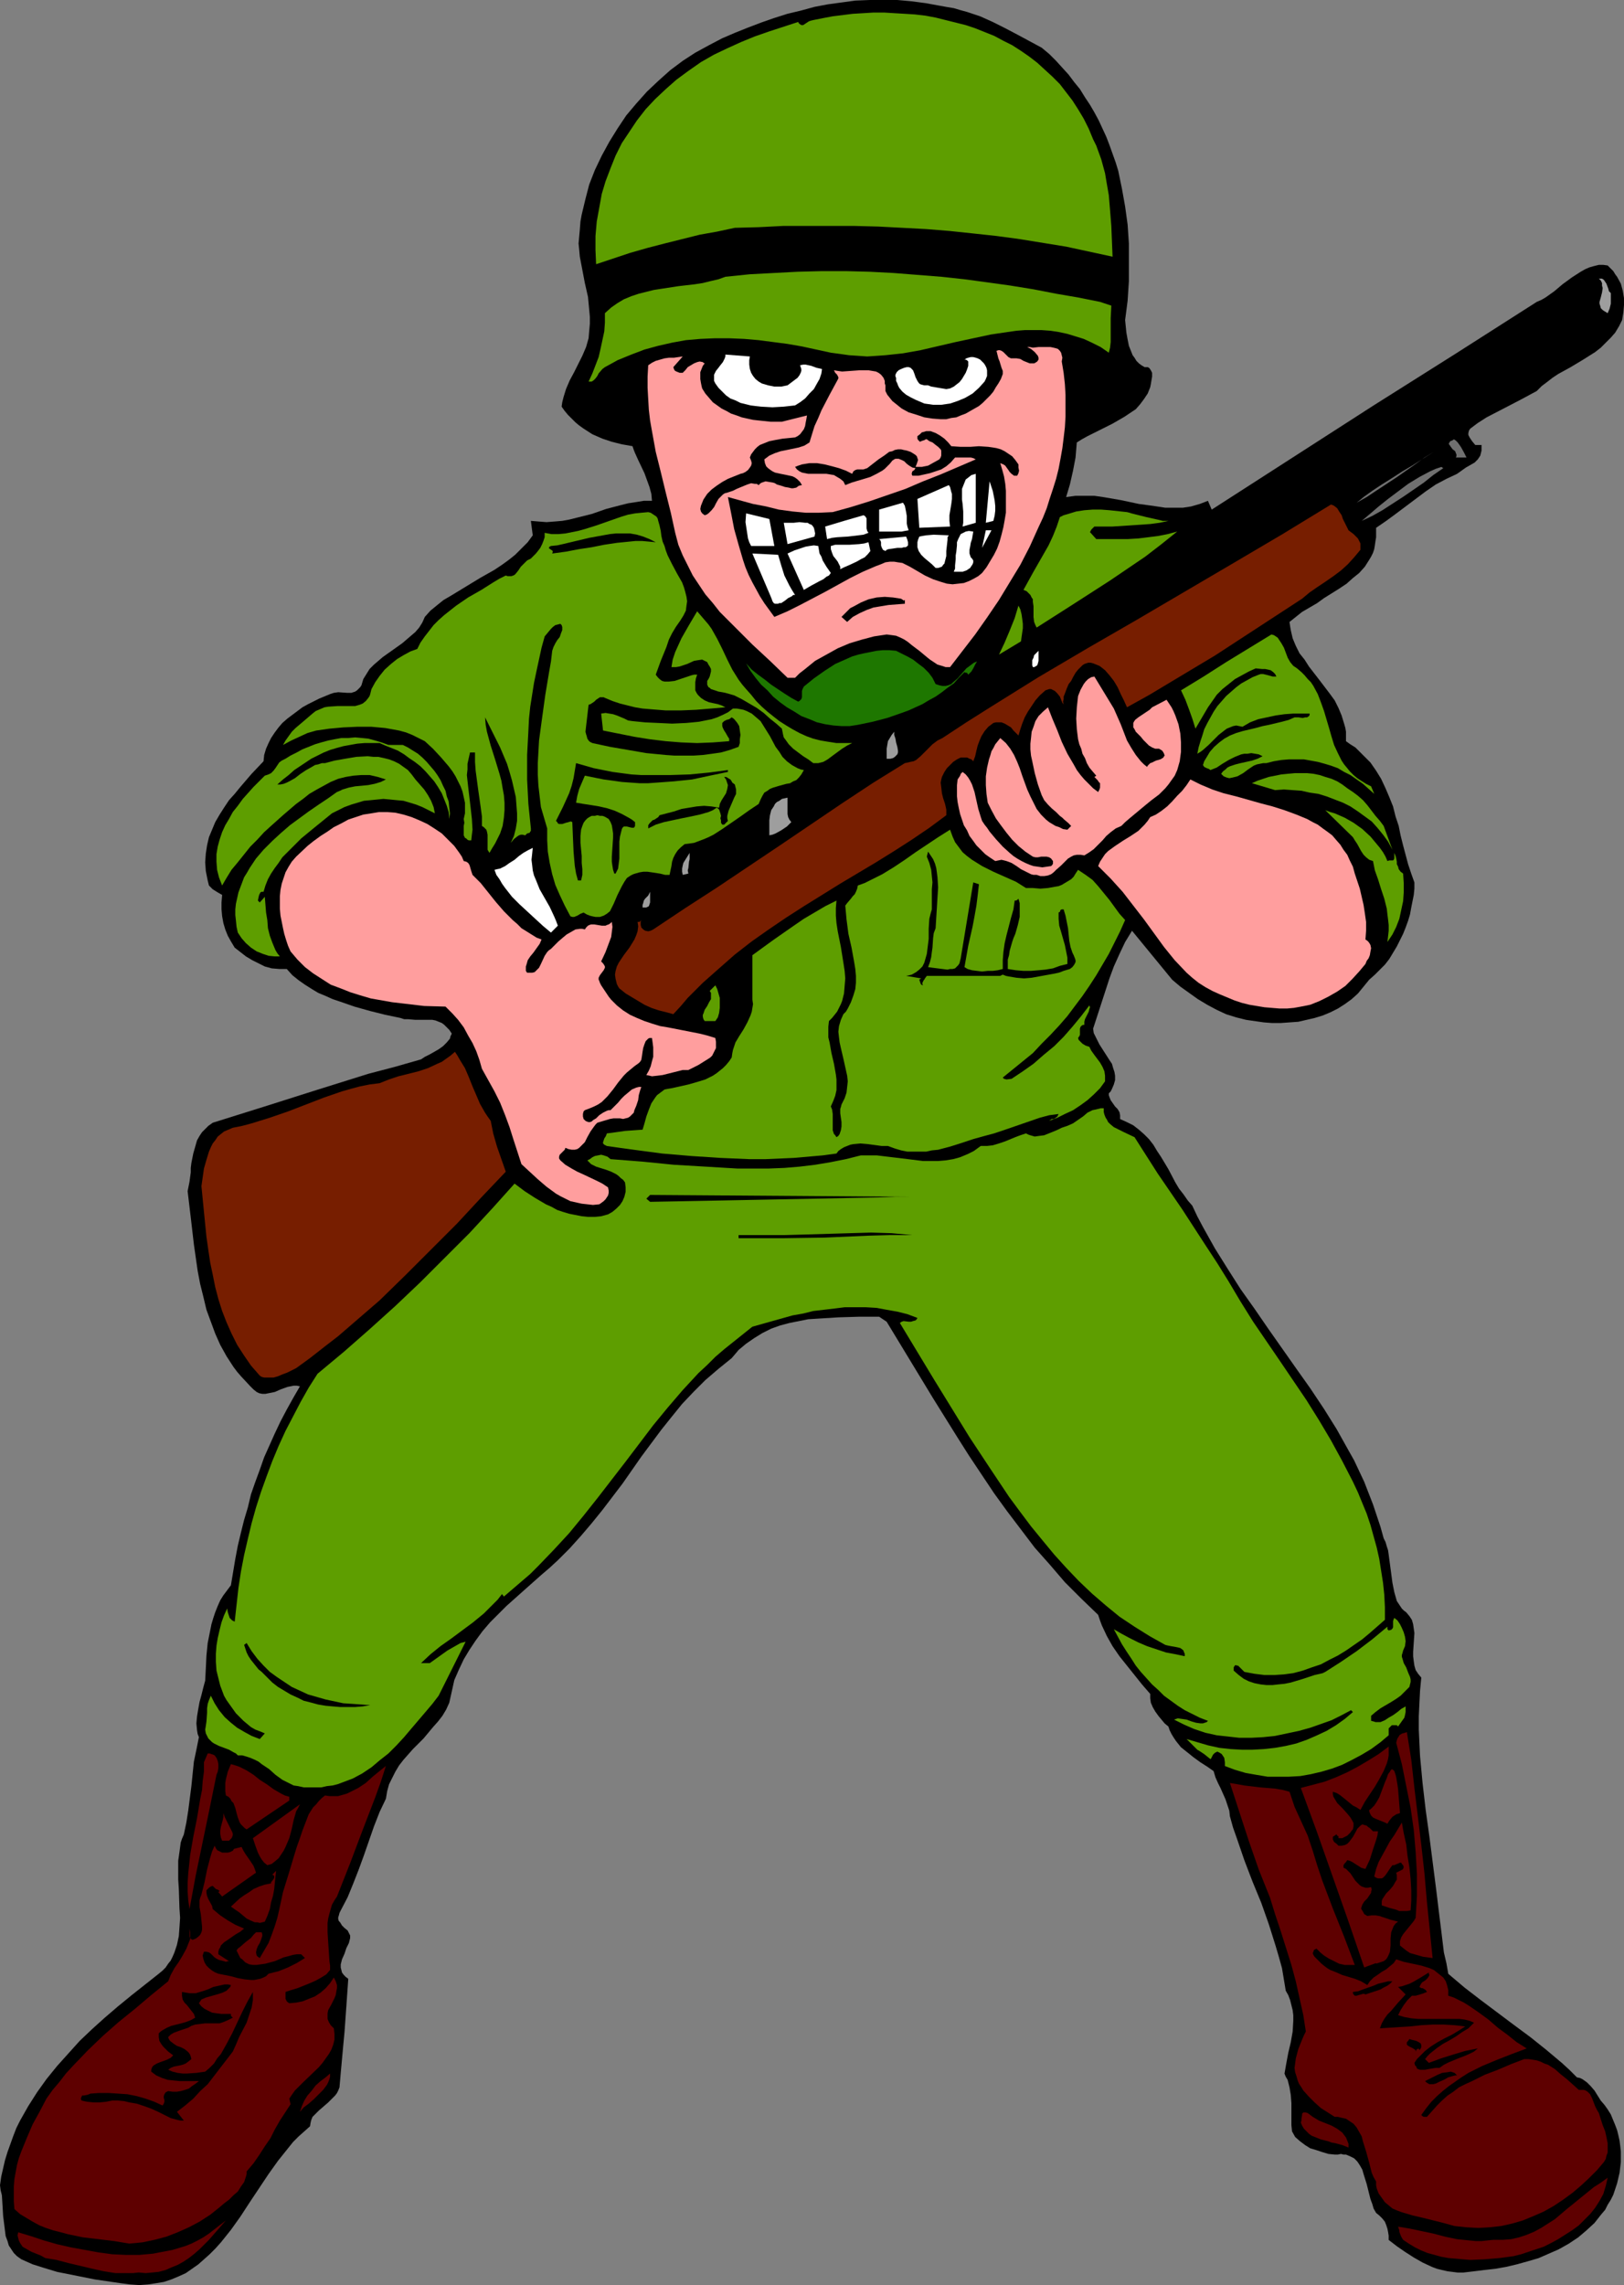 <?xml version="1.0" encoding="UTF-8" standalone="no"?>
<svg
   version="1.0"
   width="110.653mm"
   height="155.668mm"
   id="svg76"
   sodipodi:docname="Ready for Battle.wmf"
   xmlns:inkscape="http://www.inkscape.org/namespaces/inkscape"
   xmlns:sodipodi="http://sodipodi.sourceforge.net/DTD/sodipodi-0.dtd"
   xmlns="http://www.w3.org/2000/svg"
   xmlns:svg="http://www.w3.org/2000/svg">
  <rect width="100%" height="100%" fill="#808080" stroke="none"/>
  <sodipodi:namedview
     id="namedview76"
     pagecolor="#ffffff"
     bordercolor="#000000"
     borderopacity="0.25"
     inkscape:showpageshadow="2"
     inkscape:pageopacity="0.0"
     inkscape:pagecheckerboard="0"
     inkscape:deskcolor="#d1d1d1"
     inkscape:document-units="mm" />
  <defs
     id="defs1">
    <pattern
       id="WMFhbasepattern"
       patternUnits="userSpaceOnUse"
       width="6"
       height="6"
       x="0"
       y="0" />
  </defs>
  <path
     style="fill:#000000;fill-opacity:1;fill-rule:evenodd;stroke:none"
     d="m 268.252,12.281 1.939,1.616 1.778,1.778 1.616,1.778 1.616,1.778 1.454,1.939 1.454,1.778 1.293,2.101 1.293,1.939 1.131,1.939 1.131,2.101 0.97,2.101 0.97,2.101 0.808,2.101 0.808,2.262 0.808,2.262 0.646,2.101 0.97,4.686 0.808,4.525 0.646,4.686 0.323,4.848 v 4.848 4.848 l -0.323,5.009 -0.646,5.009 0.162,1.616 0.162,1.616 0.323,1.778 0.323,1.616 0.646,1.616 0.323,0.808 0.485,0.646 0.485,0.808 0.646,0.646 0.646,0.485 0.808,0.485 h 0.485 0.323 l 0.323,0.162 0.162,0.162 0.323,0.485 0.323,0.646 v 0.97 l -0.162,0.97 -0.162,0.97 -0.162,0.808 -0.646,1.616 -0.97,1.454 -0.97,1.293 -1.131,1.293 -1.454,0.97 -1.454,0.97 -3.07,1.778 -3.232,1.616 -3.232,1.616 -1.454,0.808 -1.293,0.808 -0.162,1.939 -0.162,1.939 -0.646,3.393 -0.808,3.555 -0.97,3.232 2.424,-0.323 h 2.424 2.424 l 2.262,0.323 4.686,0.808 4.525,0.97 2.424,0.323 2.262,0.323 2.101,0.323 h 2.262 2.262 l 2.101,-0.323 2.262,-0.646 2.101,-0.808 0.97,2.262 20.846,-13.412 20.846,-13.412 21.008,-13.25 21.008,-13.412 1.131,-0.485 1.131,-0.646 2.262,-1.616 2.101,-1.778 2.424,-1.778 2.262,-1.454 1.131,-0.646 1.131,-0.485 1.131,-0.323 1.293,-0.323 h 1.131 l 1.131,0.162 0.808,0.808 0.646,0.646 0.485,0.808 0.485,0.646 0.97,1.778 0.485,1.778 0.323,1.939 v 1.778 l -0.162,1.939 -0.323,1.939 -0.808,1.616 -0.97,1.616 -1.131,1.293 -1.293,1.293 -1.293,1.293 -1.454,1.131 -3.07,1.939 -3.232,1.939 -3.232,1.778 -1.454,0.97 -1.454,1.131 -1.293,0.97 -1.293,1.293 -4.202,2.262 -4.363,2.262 -4.363,2.262 -2.262,1.454 -1.939,1.454 -0.323,0.485 -0.162,0.646 v 0.485 l 0.323,0.646 0.323,0.485 0.323,0.485 0.808,0.97 h 1.616 v 0.808 0.646 l -0.162,0.646 -0.162,0.646 -0.323,0.485 -0.323,0.485 -0.808,0.808 -1.131,0.646 -1.131,0.646 -1.131,0.808 -1.131,0.808 -2.747,1.293 -2.747,1.454 -2.586,1.778 -2.586,1.939 -5.171,3.878 -2.424,1.778 -2.586,1.778 v 1.131 1.293 l -0.162,0.97 -0.162,1.131 -0.162,0.97 -0.323,0.97 -0.485,0.97 -0.485,0.808 -1.131,1.778 -1.454,1.616 -1.616,1.293 -1.616,1.454 -1.939,1.293 -3.878,2.424 -1.778,1.293 -3.878,2.262 -1.616,1.293 -1.616,1.293 0.162,1.131 0.162,0.97 0.485,2.101 0.808,1.939 0.97,1.939 1.293,1.616 1.131,1.778 2.747,3.555 2.586,3.393 1.293,1.778 0.97,1.939 0.808,1.939 0.646,2.101 0.323,1.131 0.162,0.97 v 1.293 1.131 l 1.131,0.808 1.293,0.808 0.97,0.97 1.939,1.939 0.97,0.97 1.454,2.101 1.293,2.101 1.131,2.424 0.97,2.262 0.97,2.424 0.646,2.585 0.808,2.424 0.485,2.424 0.646,2.585 1.293,4.848 0.808,2.424 0.808,2.262 v 1.616 l -0.162,1.616 -0.323,1.616 -0.323,1.616 -0.323,1.778 -0.485,1.616 -0.646,1.778 -0.646,1.616 -0.808,1.616 -0.808,1.616 -0.97,1.616 -0.97,1.616 -1.131,1.454 -1.293,1.293 -1.293,1.293 -1.454,1.293 -1.454,1.778 -1.454,1.778 -1.616,1.454 -1.778,1.293 -1.778,1.131 -1.939,0.97 -1.939,0.808 -2.101,0.646 -2.101,0.485 -2.101,0.485 -2.262,0.162 -2.262,0.162 h -2.262 l -2.101,-0.162 -2.262,-0.323 -2.262,-0.323 -2.586,-0.646 -2.586,-0.808 -2.424,-1.131 -2.424,-1.293 -2.424,-1.454 -2.262,-1.616 -2.262,-1.616 -2.101,-1.778 -10.342,-12.604 -1.778,2.909 -1.454,3.07 -1.454,3.232 -1.131,3.07 -2.101,6.464 -2.101,6.464 0.162,1.131 0.485,0.97 0.485,0.97 0.485,0.97 2.586,4.04 0.646,0.97 0.323,1.131 0.323,0.97 0.162,0.97 v 1.131 l -0.323,1.131 -0.485,1.131 -0.323,0.646 -0.485,0.485 v 0.485 l 0.162,0.485 0.323,0.808 1.131,1.616 0.646,0.646 0.485,0.808 0.162,0.808 v 0.485 0.485 l 1.778,0.808 1.616,0.808 1.454,1.131 1.293,1.131 1.293,1.293 1.131,1.454 0.97,1.616 0.97,1.454 1.939,3.232 1.778,3.393 0.97,1.616 1.131,1.454 1.131,1.616 1.131,1.293 1.293,2.747 1.454,2.747 3.07,5.494 3.232,5.171 3.394,5.333 3.555,5.009 3.555,5.171 7.272,10.342 3.555,5.009 3.555,5.333 3.232,5.171 3.07,5.494 1.454,2.585 1.293,2.747 1.293,2.747 1.131,2.909 1.131,2.909 0.97,2.909 0.97,2.909 0.808,2.909 0.485,0.97 0.323,1.131 0.323,0.97 0.162,1.131 0.323,2.424 0.323,2.424 0.323,2.424 0.485,2.424 0.323,1.131 0.323,1.131 0.646,0.97 0.646,0.97 0.485,0.485 0.646,0.485 0.808,0.97 0.646,0.97 0.323,1.131 0.162,1.131 0.162,1.131 -0.162,2.424 -0.162,2.424 v 1.131 l 0.162,1.293 0.162,1.131 0.323,1.131 0.646,0.97 0.808,0.97 -0.323,3.393 -0.162,3.232 -0.162,3.393 v 3.393 l 0.162,3.393 0.162,3.393 0.646,6.948 0.808,6.948 0.97,6.948 1.778,13.897 0.646,5.333 0.646,5.171 0.646,5.333 0.646,2.747 0.485,2.747 4.202,3.555 4.202,3.232 8.403,6.302 4.363,3.232 4.04,3.232 4.04,3.393 1.939,1.778 1.939,1.939 0.808,0.162 0.646,0.323 1.131,0.808 0.97,0.97 0.97,1.131 1.616,2.585 0.97,1.131 0.808,1.131 0.808,1.293 1.131,2.747 0.485,1.293 0.323,1.293 0.323,1.454 0.162,1.293 0.162,1.454 v 1.293 1.454 l -0.323,2.747 -0.646,2.747 -0.97,2.909 -0.646,1.293 -0.808,1.293 -0.646,1.293 -0.97,1.131 -1.778,2.262 -2.101,1.939 -2.101,1.778 -2.424,1.616 -2.586,1.454 -2.586,1.131 -2.586,1.131 -2.747,0.808 -2.909,0.808 -2.747,0.646 -2.747,0.485 -2.909,0.323 -2.586,0.323 -2.747,0.323 h -1.454 l -1.293,-0.162 -1.293,-0.162 -1.454,-0.323 -1.293,-0.323 -1.293,-0.485 -2.424,-1.131 -2.262,-1.293 -2.262,-1.454 -2.101,-1.454 -2.101,-1.616 v -1.131 l -0.162,-0.97 -0.162,-0.808 -0.323,-0.97 -0.323,-0.808 -0.646,-0.808 -0.808,-0.808 -0.808,-0.646 -0.646,-1.131 -0.323,-1.131 -0.485,-1.293 -0.323,-1.293 -0.646,-2.585 -0.808,-2.585 -0.323,-1.131 -0.646,-1.131 -0.646,-0.97 -0.808,-0.808 -0.97,-0.485 -1.131,-0.485 h -0.646 l -0.646,-0.162 -0.808,0.162 h -0.808 l -1.616,-0.162 -1.616,-0.485 -1.454,-0.485 -1.616,-0.485 -1.293,-0.808 -1.293,-0.97 -1.293,-1.131 -0.808,-1.454 -0.162,-1.616 v -3.717 -1.939 l -0.162,-2.101 -0.323,-1.939 -0.485,-1.939 -0.485,-0.808 -0.323,-0.808 0.485,-2.747 0.485,-2.585 0.646,-2.747 0.485,-2.747 0.162,-2.747 v -1.454 l -0.162,-1.293 -0.323,-1.293 -0.323,-1.293 -0.485,-1.293 -0.646,-1.131 -0.485,-2.909 -0.485,-2.909 -0.808,-2.909 -0.808,-2.747 -1.778,-5.656 -1.939,-5.494 -1.131,-2.747 -1.131,-2.747 -2.101,-5.494 -1.939,-5.656 -0.97,-2.747 -0.808,-2.909 -0.162,-1.454 -0.485,-1.454 -0.485,-1.454 -0.646,-1.454 -0.646,-1.454 -0.646,-1.293 -0.646,-1.454 -0.485,-1.616 -1.616,-1.131 -1.778,-1.131 -1.778,-1.293 -1.616,-1.293 -1.616,-1.293 -1.293,-1.616 -0.646,-0.97 -0.485,-0.808 -0.485,-0.97 -0.323,-0.97 -0.97,-0.808 -0.808,-0.97 -0.808,-0.97 -0.808,-1.131 -0.646,-1.131 -0.485,-1.131 -0.162,-1.131 v -1.131 l -2.101,-2.424 -1.939,-2.424 -1.939,-2.424 -1.939,-2.424 -1.778,-2.585 -1.454,-2.585 -1.293,-2.747 -0.485,-1.293 -0.485,-1.454 -4.363,-4.201 -4.202,-4.201 -3.878,-4.525 -3.878,-4.363 -3.555,-4.686 -3.555,-4.686 -3.394,-4.686 -3.232,-4.848 -3.232,-4.848 -3.07,-4.848 -6.141,-9.857 -11.958,-19.714 -1.939,-1.293 h -5.171 l -5.333,0.162 -5.171,0.323 -2.586,0.162 -2.424,0.485 -2.424,0.485 -2.424,0.646 -2.262,0.808 -2.262,1.131 -2.101,1.293 -2.101,1.454 -1.939,1.616 -0.808,0.97 -0.97,1.131 -3.394,2.747 -3.394,2.909 -3.07,3.07 -2.909,3.07 -2.747,3.393 -2.586,3.232 -5.171,6.948 -4.848,6.948 -5.171,6.787 -2.747,3.393 -2.747,3.232 -2.909,3.232 -3.07,3.07 -2.101,1.939 -2.262,1.939 -4.363,3.878 -4.525,4.04 -2.101,2.101 -2.101,2.101 -1.939,2.262 -1.778,2.424 -1.616,2.424 -1.454,2.424 -1.293,2.747 -1.131,2.585 -0.646,2.909 -0.323,1.454 -0.323,1.454 -0.808,1.778 -0.97,1.616 -1.131,1.454 -1.293,1.454 -2.424,2.909 -1.293,1.293 -1.454,1.454 -2.424,2.747 -1.131,1.454 -0.97,1.616 -0.808,1.616 -0.808,1.616 -0.485,1.778 -0.323,1.939 -1.616,3.393 -1.454,3.717 -2.586,7.433 -1.293,3.555 -1.454,3.717 -1.454,3.555 -1.778,3.393 -0.323,0.646 -0.162,0.646 -0.162,0.485 v 0.485 l 0.162,0.485 0.323,0.323 0.485,0.808 0.646,0.646 0.808,0.646 0.485,0.97 0.162,0.323 v 0.646 l -0.323,1.293 -0.646,1.293 -0.485,1.454 -0.646,1.454 -0.323,1.293 v 0.808 l 0.162,0.646 0.162,0.646 0.485,0.646 0.485,0.485 0.646,0.485 -0.485,6.948 -0.485,6.787 -0.323,3.393 -0.323,3.555 -0.323,3.555 -0.323,3.717 -0.323,0.808 -0.323,0.646 -0.485,0.646 -0.646,0.646 -1.131,1.131 -2.424,2.101 -1.131,1.131 -0.485,0.485 -0.323,0.808 -0.162,0.646 -0.162,0.97 -1.454,1.293 -1.454,1.293 -1.454,1.454 -1.293,1.616 -2.586,3.232 -2.424,3.393 -4.848,7.272 -2.424,3.717 -2.424,3.393 -2.586,3.232 -1.454,1.616 -1.454,1.454 -1.454,1.293 -1.454,1.293 -1.616,1.131 -1.616,1.131 -1.778,0.808 -1.939,0.808 -1.939,0.646 -1.939,0.323 -2.101,0.323 -2.262,0.162 -2.424,-0.162 -2.424,-0.323 -6.626,-0.97 -3.232,-0.646 -3.232,-0.646 -3.232,-0.646 L 11.473,583.99 8.403,583.021 5.494,581.728 4.363,580.92 3.555,580.112 2.909,579.143 2.262,578.173 1.939,577.042 1.454,575.749 1.293,574.456 1.131,573.164 0.808,570.578 0.646,567.831 0.485,565.246 0.162,563.953 0,562.66 0.323,560.398 l 0.485,-2.101 0.485,-2.101 0.646,-2.101 1.454,-4.04 0.808,-2.101 0.97,-1.939 2.101,-3.717 2.262,-3.555 2.424,-3.393 2.747,-3.393 2.909,-3.232 2.909,-3.232 3.232,-3.07 3.232,-2.909 3.394,-2.909 3.555,-2.909 6.949,-5.494 0.97,-0.808 0.808,-0.808 0.646,-0.97 0.646,-0.808 0.485,-0.97 0.485,-1.131 0.323,-0.97 0.323,-0.97 0.485,-2.262 0.162,-2.262 0.162,-2.424 -0.162,-2.424 -0.162,-5.009 -0.162,-2.424 v -2.424 -2.424 l 0.323,-2.262 0.323,-2.424 0.323,-0.97 0.485,-1.131 0.646,-3.07 0.485,-3.07 0.808,-6.302 0.646,-6.302 0.646,-3.07 0.646,-3.232 -0.323,-0.808 -0.162,-0.97 -0.162,-1.778 0.162,-1.778 0.323,-1.939 0.323,-1.778 0.485,-1.778 0.485,-1.939 0.485,-1.778 0.162,-3.07 0.162,-3.393 0.323,-3.232 0.646,-3.232 0.323,-1.616 0.485,-1.616 0.485,-1.454 0.646,-1.616 0.646,-1.454 0.808,-1.293 0.97,-1.293 0.97,-1.293 1.131,-6.787 0.646,-3.393 0.808,-3.393 0.808,-3.232 0.97,-3.232 0.808,-3.393 1.131,-3.232 1.131,-3.07 1.131,-3.232 2.747,-6.14 1.454,-3.07 1.616,-3.07 1.616,-2.909 1.778,-3.07 -0.808,-0.162 h -0.808 l -0.808,0.162 -0.808,0.162 -1.778,0.646 -1.454,0.646 -1.616,0.323 -0.808,0.162 h -0.808 l -0.808,-0.162 -0.646,-0.323 -0.808,-0.646 -0.808,-0.808 -2.262,-2.424 -1.131,-1.293 -0.97,-1.293 -1.778,-2.747 -1.616,-2.909 -1.293,-2.909 -1.131,-3.07 -1.131,-3.07 -0.808,-3.393 -0.808,-3.232 -0.646,-3.393 -0.97,-6.787 -0.808,-6.948 -0.808,-6.787 0.485,-2.424 0.323,-2.424 v -1.131 l 0.162,-1.293 0.485,-2.424 0.323,-1.131 0.323,-1.131 0.323,-1.131 0.646,-1.131 0.646,-0.97 0.808,-0.808 0.808,-0.808 1.131,-0.808 13.413,-4.201 13.251,-4.201 13.413,-4.201 6.787,-1.778 6.787,-1.939 0.97,-0.646 1.293,-0.646 2.262,-1.293 1.131,-0.808 0.97,-0.97 0.808,-0.97 0.162,-0.646 0.323,-0.646 -0.646,-0.97 -0.646,-0.646 -0.646,-0.646 -0.646,-0.485 -0.808,-0.323 -0.808,-0.323 -0.808,-0.162 h -0.808 -1.778 -1.778 l -1.939,-0.162 h -0.97 l -0.97,-0.323 -3.878,-0.808 -3.878,-0.97 -4.04,-1.131 -3.717,-1.293 -1.939,-0.646 -1.778,-0.808 -1.939,-0.808 -1.616,-0.97 -1.778,-1.131 -1.616,-1.131 -1.616,-1.293 -1.454,-1.616 h -1.939 l -1.939,-0.162 -1.778,-0.485 -1.616,-0.808 -1.616,-0.808 -1.616,-0.97 -1.454,-1.131 -1.454,-1.131 -0.97,-1.616 -0.808,-1.454 -0.646,-1.616 -0.485,-1.616 -0.323,-1.778 -0.162,-1.778 v -1.778 l 0.162,-1.939 -1.131,-0.646 -1.293,-0.808 -0.485,-0.485 -0.485,-0.485 -0.162,-0.646 -0.162,-0.646 -0.485,-2.424 -0.162,-2.262 0.162,-2.262 0.323,-2.101 0.485,-2.101 0.808,-1.939 0.808,-1.939 1.131,-1.939 1.131,-1.778 1.293,-1.939 1.454,-1.616 1.454,-1.778 2.909,-3.393 3.07,-3.232 0.162,-1.616 0.485,-1.616 0.646,-1.454 0.646,-1.293 0.97,-1.454 0.97,-1.293 0.97,-1.131 1.293,-1.131 1.293,-0.97 1.293,-0.97 1.293,-0.97 1.454,-0.808 2.909,-1.454 2.747,-1.131 0.485,-0.162 0.485,-0.162 1.131,-0.162 2.262,0.162 h 1.131 l 0.97,-0.323 0.485,-0.323 0.323,-0.323 0.485,-0.485 0.323,-0.485 0.485,-1.616 0.808,-1.293 0.808,-1.293 1.131,-1.131 1.131,-0.97 1.131,-0.97 5.01,-3.555 1.131,-0.97 1.131,-0.97 1.131,-0.97 0.97,-1.131 0.808,-1.293 0.646,-1.454 1.454,-1.616 1.778,-1.454 1.616,-1.293 1.939,-1.131 3.717,-2.262 3.717,-2.262 3.717,-2.101 1.939,-1.293 1.778,-1.293 1.616,-1.293 1.616,-1.616 1.616,-1.616 1.293,-1.778 -0.485,-3.717 1.939,0.162 2.101,0.162 2.101,-0.162 1.939,-0.162 1.778,-0.323 1.939,-0.485 3.878,-0.97 3.717,-1.293 3.717,-0.97 1.939,-0.485 2.101,-0.323 1.939,-0.323 h 2.101 l -0.162,-1.778 -0.485,-1.778 -0.646,-1.778 -0.646,-1.778 -1.616,-3.393 -0.808,-1.778 -0.323,-0.808 -0.323,-0.97 -2.747,-0.485 -2.586,-0.646 -2.424,-0.808 -2.586,-1.131 -2.262,-1.454 -1.131,-0.808 -0.97,-0.808 -0.97,-0.97 -0.97,-0.97 -0.808,-0.97 -0.808,-1.131 0.162,-1.131 0.323,-1.293 0.646,-2.101 0.97,-2.262 1.131,-2.101 2.101,-4.201 0.97,-2.262 0.323,-1.131 0.323,-1.131 0.162,-1.939 0.162,-1.778 v -1.778 l -0.162,-1.778 -0.323,-3.393 -0.808,-3.555 -0.646,-3.393 -0.646,-3.393 -0.162,-1.778 -0.162,-1.616 0.162,-1.778 0.162,-1.778 0.162,-2.101 0.323,-1.778 0.97,-4.04 0.97,-3.717 1.454,-3.717 1.778,-3.717 1.939,-3.555 2.101,-3.393 2.262,-3.393 2.586,-3.07 2.747,-3.07 2.909,-2.747 3.07,-2.747 3.232,-2.424 3.232,-2.101 3.555,-1.939 3.394,-1.778 3.394,-1.454 3.232,-1.293 3.394,-1.293 3.232,-1.131 3.555,-1.131 3.394,-0.808 3.555,-0.97 3.394,-0.646 3.555,-0.485 3.555,-0.485 L 223.974,0 h 3.555 3.555 l 3.555,0.323 3.717,0.485 3.555,0.646 1.778,0.323 1.939,0.323 1.616,0.485 1.778,0.485 3.394,1.131 3.232,1.454 3.232,1.616 3.07,1.616 z"
     id="path1" />
  <path
     style="fill:#5e9e00;fill-opacity:1;fill-rule:evenodd;stroke:none"
     d="m 281.503,35.873 0.808,1.616 0.646,1.778 0.646,1.778 0.485,1.778 0.485,1.778 0.323,1.939 0.646,3.717 0.323,3.878 0.323,4.04 0.323,7.918 -5.979,-1.293 -5.979,-1.293 -5.979,-0.97 -5.979,-0.97 -5.979,-0.808 -5.979,-0.646 -6.141,-0.646 -5.979,-0.485 -6.141,-0.323 -6.141,-0.323 -6.141,-0.162 h -6.141 -6.141 -6.141 l -6.302,0.323 -6.141,0.162 -4.525,0.97 -4.525,0.808 -4.525,1.131 -4.525,1.131 -4.363,1.131 -4.525,1.293 -4.363,1.454 -4.363,1.454 -0.162,-3.717 V 60.758 l 0.323,-3.717 0.646,-3.555 0.646,-3.555 0.97,-3.232 1.293,-3.393 1.293,-3.232 1.616,-3.232 1.939,-2.909 1.939,-2.909 2.262,-2.909 2.424,-2.585 2.747,-2.585 2.747,-2.424 3.07,-2.262 3.232,-2.262 3.394,-1.939 3.394,-1.616 3.555,-1.616 3.555,-1.454 3.717,-1.293 7.433,-2.424 0.162,0.323 0.162,0.162 0.485,0.323 h 0.485 l 0.485,-0.323 0.97,-0.646 0.485,-0.162 0.646,-0.162 2.424,-0.485 2.586,-0.485 2.586,-0.323 2.586,-0.323 2.747,-0.162 2.586,-0.162 h 2.747 l 2.586,0.162 2.747,0.162 2.586,0.162 2.747,0.323 2.586,0.485 2.586,0.646 2.586,0.646 2.586,0.646 2.424,0.808 2.424,0.97 2.424,0.97 2.424,1.293 2.262,1.131 2.262,1.454 2.101,1.454 2.101,1.616 1.939,1.778 1.939,1.778 1.939,1.939 1.616,2.101 1.616,2.101 1.454,2.262 1.454,2.424 1.293,2.585 z"
     id="path2" />
  <path
     style="fill:#5e9e00;fill-opacity:1;fill-rule:evenodd;stroke:none"
     d="m 286.189,78.695 -0.162,3.232 v 3.07 1.616 1.454 l -0.162,1.454 -0.323,1.293 -2.101,-1.454 -2.262,-1.131 -2.101,-0.97 -2.101,-0.646 -2.101,-0.646 -2.262,-0.485 -2.101,-0.323 -2.262,-0.162 h -2.101 -2.262 l -2.101,0.162 -2.262,0.323 -4.363,0.646 -4.525,0.97 -4.525,0.97 -9.049,2.101 -4.525,0.808 -4.525,0.485 -2.262,0.162 -2.424,0.162 -2.262,-0.162 -2.424,-0.162 -2.262,-0.323 -2.424,-0.323 -7.433,-1.616 -3.717,-0.646 -3.717,-0.485 -3.717,-0.485 -3.717,-0.323 -3.878,-0.162 h -3.717 l -3.717,0.162 -3.717,0.323 -3.555,0.646 -3.555,0.808 -3.555,0.97 -3.394,1.293 -3.555,1.454 -1.454,0.808 -1.778,0.97 -0.646,0.485 -0.97,1.131 -0.323,0.646 -0.485,0.646 -0.485,0.485 -0.485,0.323 h -0.808 l 0.97,-2.101 0.808,-2.101 0.808,-2.101 0.485,-2.101 0.485,-2.262 0.485,-2.262 0.162,-2.262 v -2.424 l 1.616,-1.454 1.616,-1.131 1.616,-0.97 1.939,-0.808 1.939,-0.646 1.939,-0.485 1.939,-0.485 2.101,-0.323 4.202,-0.646 4.202,-0.485 2.101,-0.323 1.939,-0.485 2.101,-0.485 1.778,-0.646 6.302,-0.646 6.141,-0.323 6.141,-0.323 6.302,-0.162 h 6.141 l 6.141,0.162 6.141,0.323 6.141,0.485 6.141,0.485 5.979,0.646 5.979,0.808 5.818,0.808 5.979,0.97 5.818,1.131 5.656,0.97 5.656,1.131 z"
     id="path3" />
  <path
     style="fill:#9e9e9e;fill-opacity:1;fill-rule:evenodd;stroke:none"
     d="m 414.821,75.463 v 1.293 1.454 l -0.323,1.293 -0.485,1.131 -0.808,-0.485 -0.485,-0.323 -0.485,-0.485 -0.162,-0.646 -0.162,-0.485 v -0.485 l 0.323,-1.131 0.323,-1.293 0.162,-1.131 -0.162,-0.646 v -0.646 l -0.323,-0.646 -0.485,-0.485 h 0.323 0.485 l 0.485,0.323 0.323,0.485 0.323,0.485 0.485,1.293 0.162,0.646 z"
     id="path4" />
  <path
     style="fill:#ff9e9e;fill-opacity:1;fill-rule:evenodd;stroke:none"
     d="m 273.423,93.076 0.485,2.909 0.323,2.909 0.162,2.747 v 2.909 2.747 l -0.162,2.747 -0.323,2.747 -0.323,2.585 -0.485,2.747 -0.485,2.585 -0.646,2.585 -0.808,2.585 -0.808,2.424 -0.808,2.585 -0.97,2.424 -1.131,2.424 -2.262,5.009 -2.424,4.686 -2.747,4.525 -2.747,4.525 -3.07,4.525 -3.07,4.363 -3.232,4.201 -3.232,4.201 h -1.131 l -0.97,-0.323 -1.131,-0.323 -0.97,-0.646 -0.97,-0.646 -0.808,-0.646 -1.939,-1.616 -1.939,-1.454 -0.97,-0.808 -0.97,-0.646 -0.97,-0.485 -1.131,-0.485 -1.131,-0.162 -1.293,-0.162 -3.232,0.485 -3.07,0.808 -3.232,0.97 -3.07,1.293 -2.909,1.616 -2.909,1.616 -2.586,2.101 -1.454,1.131 -1.131,1.131 h -1.939 l -4.525,-4.363 -4.525,-4.201 -4.202,-4.201 -2.101,-2.101 -2.101,-2.101 -1.778,-2.262 -1.939,-2.262 -1.616,-2.424 -1.616,-2.424 -1.293,-2.585 -1.293,-2.585 -1.131,-2.747 -0.808,-3.07 -1.131,-5.171 -1.293,-5.171 -1.293,-5.333 -1.293,-5.171 -0.97,-5.332 -0.485,-2.747 -0.323,-2.747 -0.162,-2.747 -0.162,-2.909 v -2.909 l 0.162,-2.909 0.97,-0.646 0.97,-0.485 1.131,-0.323 1.131,-0.323 1.131,-0.162 h 1.293 l 1.131,-0.162 1.131,-0.162 -2.424,2.747 0.162,0.485 0.162,0.323 0.162,0.162 0.323,0.162 0.808,0.323 h 0.808 l 0.646,-0.646 0.646,-0.808 0.808,-0.485 0.808,-0.485 0.808,-0.323 0.646,-0.162 0.808,0.162 0.162,0.162 0.323,0.162 -0.485,0.646 -0.323,0.808 -0.323,0.808 v 0.97 0.808 l 0.162,0.97 0.162,0.808 0.162,0.646 0.808,1.293 0.97,1.131 0.97,1.131 1.131,0.808 1.131,0.808 1.293,0.646 1.131,0.646 1.454,0.485 1.293,0.485 1.454,0.323 1.454,0.323 1.454,0.162 3.07,0.323 h 2.909 l 6.464,-1.616 -0.162,0.97 -0.162,0.808 -0.162,0.97 -0.323,0.808 -0.485,0.646 -0.485,0.646 -0.646,0.485 -0.646,0.323 -1.616,0.162 -1.616,0.162 -1.778,0.323 -1.616,0.323 -1.616,0.646 -0.808,0.323 -0.646,0.485 -0.646,0.646 -0.485,0.646 -0.485,0.646 -0.323,0.808 0.323,0.808 0.162,0.646 -0.162,0.646 -0.323,0.485 -0.485,0.646 -0.646,0.485 -0.646,0.323 -0.646,0.162 -3.232,1.293 -1.454,0.808 -1.454,0.97 -1.293,0.97 -1.131,1.131 -0.97,1.454 -0.323,0.808 -0.323,0.808 -0.162,0.808 0.162,0.646 0.323,0.485 0.646,0.485 0.485,-0.162 0.485,-0.323 0.808,-0.808 0.646,-0.808 0.485,-0.97 0.646,-1.131 0.808,-0.808 0.323,-0.323 0.485,-0.323 0.646,-0.162 0.485,-0.162 0.97,-0.323 0.97,-0.485 1.939,-0.808 0.808,-0.323 0.97,-0.323 0.97,0.162 h 0.485 l 0.485,0.323 0.485,-0.485 0.323,-0.162 0.485,-0.162 0.485,-0.162 0.97,0.162 0.97,0.162 0.485,0.162 0.485,0.323 1.131,0.323 0.97,0.323 0.97,0.162 0.646,0.162 h 0.485 l 0.808,-0.162 0.646,-0.485 0.808,-0.162 -0.485,-0.808 -0.646,-0.646 -0.646,-0.485 -0.646,-0.323 -1.454,-0.323 -0.808,-0.162 -0.808,-0.162 -1.454,-0.323 -0.646,-0.323 -0.485,-0.323 -0.646,-0.485 -0.485,-0.485 -0.323,-0.808 -0.162,-0.97 0.646,-0.485 0.646,-0.485 1.454,-0.646 1.454,-0.485 1.616,-0.323 3.07,-0.646 1.454,-0.485 1.293,-0.808 0.646,-2.101 0.646,-2.101 0.97,-2.101 0.808,-1.939 2.101,-4.04 2.101,-3.878 0.162,-0.323 v -0.323 l -0.323,-0.646 -0.162,-0.162 -0.323,-0.323 -0.323,-0.646 0.97,0.162 1.131,0.162 2.262,-0.162 2.262,-0.162 h 2.262 l 0.97,0.162 0.97,0.162 0.646,0.323 0.646,0.485 0.646,0.808 0.323,0.808 v 0.646 l 0.162,0.485 v 0.646 0.808 l 0.485,0.97 0.646,0.808 0.646,0.808 0.808,0.646 0.808,0.646 0.808,0.646 1.778,0.97 2.101,0.646 1.939,0.646 2.101,0.323 2.101,0.162 h 1.454 l 1.293,-0.323 1.293,-0.162 1.131,-0.485 1.293,-0.485 1.131,-0.646 1.131,-0.646 1.131,-0.646 0.97,-0.808 0.97,-0.97 0.97,-0.97 0.808,-0.97 0.646,-1.131 0.646,-0.97 0.646,-1.131 0.485,-1.293 v -0.808 l -0.323,-0.808 -0.485,-1.616 -0.323,-0.808 -0.162,-0.646 -0.162,-0.646 -0.162,-0.646 0.485,-0.162 h 0.323 l 0.485,0.162 0.485,0.323 0.485,0.485 0.808,0.808 0.646,0.323 h 0.646 0.485 0.323 l 0.97,0.162 0.808,0.485 0.808,0.323 0.808,0.323 h 0.646 0.485 l 0.323,-0.162 0.485,-0.323 0.323,-0.485 v -0.485 l -0.162,-0.485 -0.808,-0.97 -0.97,-0.808 -0.97,-0.485 h 0.646 l 0.808,0.162 1.454,-0.162 h 1.616 1.454 l 0.808,0.162 0.646,0.162 0.485,0.162 0.485,0.485 0.323,0.485 0.162,0.646 0.162,0.646 z"
     id="path5" />
  <path
     style="fill:#ffffff;fill-opacity:1;fill-rule:evenodd;stroke:none"
     d="m 193.109,91.784 -0.162,0.97 v 1.131 l 0.162,1.131 0.323,0.97 0.485,0.808 0.646,0.808 0.808,0.646 0.808,0.485 1.616,0.485 1.616,0.323 h 0.97 0.808 l 0.808,-0.162 0.808,-0.162 0.646,-0.485 0.646,-0.485 1.293,-0.97 0.485,-0.646 0.323,-0.646 0.162,-0.485 v -0.485 l -0.162,-0.485 -0.162,-0.485 0.808,-0.162 h 0.646 l 1.454,0.323 1.293,0.485 1.454,0.323 -0.162,1.131 -0.485,1.454 -0.646,1.131 -0.808,1.454 -1.131,1.131 -1.131,1.293 -1.293,0.97 -1.293,0.808 -2.909,0.323 -2.909,0.162 -2.909,-0.162 -1.454,-0.162 -1.293,-0.162 -1.293,-0.323 -1.293,-0.323 -1.293,-0.646 -1.293,-0.485 -1.131,-0.808 -0.97,-0.97 -0.97,-0.97 -0.808,-1.131 -0.323,-0.646 v -0.646 -0.485 -0.485 l 0.485,-0.97 0.646,-0.808 0.485,-0.646 0.646,-0.808 0.485,-0.97 0.162,-0.485 v -0.485 z"
     id="path6" />
  <path
     style="fill:#ffffff;fill-opacity:1;fill-rule:evenodd;stroke:none"
     d="m 253.547,98.247 -1.454,1.616 -1.616,1.454 -1.939,1.131 -1.939,0.808 -0.97,0.323 -0.97,0.323 -1.131,0.162 -1.131,0.162 h -0.97 -1.131 l -1.131,-0.162 -1.131,-0.162 -1.131,-0.485 -1.131,-0.485 -1.293,-0.646 -1.131,-0.646 -0.97,-0.808 -0.808,-0.97 -0.323,-0.646 -0.162,-0.485 -0.323,-0.646 v -0.808 l -0.162,-0.323 v -0.485 l 0.162,-0.323 0.162,-0.323 0.485,-0.485 0.323,-0.162 0.323,-0.162 0.808,-0.323 0.646,-0.162 h 0.485 l 0.485,0.162 0.323,0.323 0.323,0.323 0.323,0.808 0.323,0.97 0.485,0.97 0.323,0.485 0.323,0.323 0.485,0.162 0.646,0.162 h 0.97 l 0.808,0.323 1.939,0.323 0.97,0.162 0.97,0.162 0.97,-0.162 0.97,-0.485 1.454,-1.131 0.646,-0.808 0.485,-0.808 0.485,-0.808 0.323,-0.808 0.323,-0.97 v -1.131 l -0.162,-0.162 -0.162,-0.162 -0.323,-0.162 h -0.323 l 0.485,-0.323 0.485,-0.162 0.646,-0.162 h 0.646 l 0.646,0.162 0.485,0.162 0.646,0.323 0.485,0.485 0.485,0.485 0.323,0.485 0.323,0.646 0.162,0.646 v 0.646 0.808 l -0.323,0.808 z"
     id="path7" />
  <path
     style="fill:#000000;fill-opacity:1;fill-rule:evenodd;stroke:none"
     d="m 244.982,114.891 2.424,0.162 h 2.424 l 2.262,-0.162 2.424,0.162 1.131,0.162 0.97,0.162 1.131,0.323 0.97,0.485 0.97,0.646 0.97,0.646 0.808,0.97 0.808,1.131 v 0.808 l 0.162,0.808 -0.162,0.646 -0.162,0.323 -0.162,0.323 h -0.485 -0.323 l -0.646,-0.485 -0.485,-0.485 -0.323,-0.485 -0.808,-1.131 -0.485,-0.323 -0.808,-0.323 0.485,1.616 0.485,1.778 0.323,1.939 0.162,1.778 v 1.778 1.939 1.939 l -0.323,1.939 -0.323,1.778 -0.485,1.939 -0.485,1.778 -0.646,1.778 -0.808,1.616 -0.97,1.616 -0.97,1.616 -1.131,1.454 -0.97,0.808 -1.131,0.646 -1.293,0.646 -1.293,0.485 -1.454,0.162 -1.454,0.162 -1.454,-0.162 -1.616,-0.485 -0.97,-0.323 -0.97,-0.323 -2.101,-0.97 -1.939,-1.131 -1.939,-1.131 -0.97,-0.485 -0.97,-0.485 -1.131,-0.162 -0.97,-0.162 h -1.131 l -1.131,0.162 -1.131,0.485 -1.293,0.485 -3.394,1.454 -3.232,1.616 -6.464,3.555 -6.464,3.393 -3.232,1.616 -3.394,1.454 -1.293,-1.778 -1.293,-1.778 -1.131,-1.778 -0.97,-1.778 -0.97,-1.778 -0.97,-1.939 -0.808,-1.939 -0.646,-1.939 -1.131,-3.878 -1.131,-4.04 -0.808,-4.201 -0.808,-4.04 6.464,1.778 3.394,0.646 3.232,0.808 3.555,0.485 3.394,0.323 h 3.394 l 3.555,-0.162 4.686,-1.293 4.686,-1.454 4.686,-1.616 4.686,-1.616 4.525,-1.939 4.525,-1.778 9.049,-3.878 -0.646,-0.323 -0.646,-0.162 h -1.293 -1.454 -1.293 l -1.131,1.293 -1.131,0.97 -1.293,0.808 -1.454,0.485 -1.454,0.485 -1.454,0.323 -1.454,0.323 h -1.616 l -0.162,-0.323 v -0.323 l 0.162,-0.485 0.485,-0.323 0.323,-0.485 -0.808,-0.162 -0.808,-0.485 -0.646,-0.485 -0.646,-0.646 -0.646,-0.323 -0.808,-0.323 h -0.323 -0.485 l -0.323,0.162 -0.485,0.323 -0.646,0.808 -0.646,0.646 -0.646,0.646 -0.646,0.485 -1.454,0.808 -1.616,0.808 -1.616,0.485 -1.616,0.485 -1.616,0.485 -1.616,0.646 -0.485,-0.97 -0.808,-0.646 -0.808,-0.485 -0.808,-0.485 -0.97,-0.162 -0.97,-0.162 h -1.778 -1.939 -0.97 l -0.808,-0.162 -0.808,-0.162 -0.646,-0.323 -0.646,-0.485 -0.485,-0.646 0.808,-0.323 0.97,-0.323 0.97,-0.162 0.97,-0.162 h 1.939 l 1.939,0.323 1.939,0.485 1.778,0.485 1.778,0.646 1.616,0.808 0.323,-0.646 0.485,-0.323 0.485,-0.162 h 0.485 1.131 l 0.485,-0.162 0.485,-0.162 1.454,-1.131 1.454,-1.131 1.454,-0.97 1.293,-0.97 0.808,-0.162 0.646,-0.323 0.808,-0.162 h 0.808 l 0.646,0.162 0.808,0.162 0.97,0.323 0.808,0.485 0.485,0.323 0.323,0.323 0.162,0.485 0.162,0.485 -0.323,0.97 -0.323,0.808 h 0.808 0.808 l 0.808,-0.162 0.808,-0.162 1.454,-0.808 1.454,-0.808 0.323,-0.485 0.162,-0.485 v -0.485 -0.323 -0.485 l -0.162,-0.323 -0.646,-0.646 -0.646,-0.485 -0.808,-0.646 -0.808,-0.323 -0.646,-0.485 h -0.323 l -0.162,0.162 -0.485,0.162 -0.485,0.162 -0.323,0.162 -0.162,-0.162 -0.162,-0.162 -0.162,-0.162 -0.162,-0.323 v -0.323 -0.323 l 0.646,-0.485 0.485,-0.485 0.646,-0.162 0.485,-0.162 h 0.646 0.485 l 1.293,0.485 1.131,0.646 1.131,0.808 0.97,0.97 z"
     id="path8" />
  <path
     style="fill:#707070;fill-opacity:1;fill-rule:evenodd;stroke:none"
     d="m 377.654,117.8 h -2.747 l 0.162,-0.323 v -0.485 l -0.162,-0.323 -0.162,-0.485 -0.646,-0.485 -0.485,-0.646 -0.323,-0.485 -0.162,-0.162 v -0.323 l 0.162,-0.162 0.162,-0.323 0.485,-0.162 0.485,-0.323 0.485,0.323 0.485,0.485 0.808,1.131 0.808,1.454 0.323,0.646 z"
     id="path9" />
  <path
     style="fill:#707070;fill-opacity:1;fill-rule:evenodd;stroke:none"
     d="m 349.374,129.434 0.808,-0.646 0.97,-0.808 2.262,-1.616 2.424,-1.616 2.586,-1.616 2.747,-1.778 2.747,-1.616 2.747,-1.778 2.586,-1.616 -2.424,1.454 -2.424,1.778 -4.848,3.393 -5.171,3.393 -2.424,1.616 z"
     id="path10" />
  <path
     style="fill:#707070;fill-opacity:1;fill-rule:evenodd;stroke:none"
     d="m 371.675,120.547 -2.586,1.778 -2.424,1.939 -5.171,3.555 -2.747,1.778 -2.747,1.778 -2.586,1.454 -2.747,1.293 2.101,-1.778 2.262,-1.939 2.424,-1.939 2.586,-1.939 2.586,-1.939 2.909,-1.778 2.747,-1.454 1.454,-0.646 1.454,-0.485 z"
     id="path11" />
  <path
     style="fill:#ffffff;fill-opacity:1;fill-rule:evenodd;stroke:none"
     d="m 247.891,135.575 0.162,-0.97 v -0.808 -2.101 l -0.162,-1.939 -0.162,-1.131 v -0.97 -0.808 -0.97 l 0.323,-0.808 0.323,-0.808 0.323,-0.808 0.646,-0.485 0.808,-0.646 1.131,-0.323 v 12.604 z"
     id="path12" />
  <path
     style="fill:#ffffff;fill-opacity:1;fill-rule:evenodd;stroke:none"
     d="m 255.809,134.121 -1.939,0.485 0.97,-10.665 0.808,2.424 0.485,2.424 0.162,1.454 v 1.293 l -0.162,1.293 z"
     id="path13" />
  <path
     style="fill:#ffffff;fill-opacity:1;fill-rule:evenodd;stroke:none"
     d="m 244.659,135.575 -7.918,0.323 -0.485,-7.433 8.08,-3.555 0.323,0.485 0.162,0.646 0.162,0.646 0.162,0.485 v 1.293 l -0.162,1.293 -0.485,2.909 v 1.454 z"
     id="path14" />
  <path
     style="fill:#ffffff;fill-opacity:1;fill-rule:evenodd;stroke:none"
     d="m 233.993,136.544 -0.97,0.162 -0.808,0.162 h -1.939 -0.97 -0.97 -1.939 v -5.656 l 6.141,-1.778 0.485,0.808 0.162,0.808 0.162,0.808 0.162,0.97 v 1.939 l 0.162,0.808 z"
     id="path15" />
  <path
     style="fill:#771e00;fill-opacity:1;fill-rule:evenodd;stroke:none"
     d="m 347.273,136.544 1.293,0.97 0.485,0.485 0.646,0.646 0.323,0.646 0.323,0.646 v 0.808 0.808 l -0.808,0.97 -0.808,0.97 -1.616,1.778 -1.778,1.616 -1.939,1.454 -2.101,1.454 -1.939,1.293 -2.101,1.454 -1.939,1.616 -11.15,7.272 -11.15,7.272 -5.656,3.393 -5.656,3.393 -5.656,3.393 -5.818,3.232 -0.808,-1.778 -0.808,-1.616 -0.808,-1.778 -0.97,-1.616 -1.131,-1.454 -1.131,-1.293 -0.808,-0.646 -0.646,-0.485 -0.808,-0.323 -0.808,-0.323 -0.646,-0.162 h -0.646 l -0.485,0.162 -0.485,0.162 -0.485,0.323 -0.323,0.323 -0.808,0.808 -0.646,0.808 -0.646,1.131 -0.485,0.97 -0.646,0.808 -0.485,1.131 -0.485,1.293 -0.323,0.808 v 0.646 l -0.162,0.646 0.162,0.808 -0.162,-0.323 -0.162,-0.162 -0.323,-0.808 -0.323,-0.808 -0.646,-0.808 -0.646,-0.646 -0.646,-0.323 -0.323,-0.162 h -0.485 l -0.485,0.162 -0.485,0.162 -1.454,1.293 -1.131,1.293 -0.97,1.454 -0.97,1.454 -0.808,1.454 -0.646,1.616 -0.485,1.454 -0.485,1.616 -1.293,-1.293 -0.646,-0.808 -0.808,-0.485 -0.808,-0.485 -0.808,-0.323 h -0.97 -0.485 l -0.646,0.162 -0.646,0.485 -0.646,0.485 -0.97,1.131 -0.808,1.293 -0.485,1.131 -0.485,1.293 -0.323,1.293 -0.323,1.454 -0.485,1.293 -0.485,-0.485 -0.485,-0.162 -0.646,-0.323 h -0.485 -0.485 -0.646 l -0.97,0.485 -0.97,0.646 -0.808,0.808 -0.808,0.808 -0.646,0.97 -0.323,0.646 -0.323,0.646 -0.162,0.646 -0.162,0.808 0.162,1.293 0.162,1.454 0.323,1.293 0.485,1.454 0.323,1.454 v 1.454 l -4.363,3.232 -4.525,3.07 -4.525,2.909 -4.686,2.909 -9.211,5.494 -9.373,5.817 -4.525,2.909 -4.525,3.07 -4.363,3.07 -4.363,3.393 -4.04,3.555 -4.202,3.717 -1.939,1.939 -1.939,1.939 -1.778,2.101 -1.939,2.101 -1.778,-0.485 -1.939,-0.485 -1.939,-0.646 -1.778,-0.808 -1.616,-0.97 -1.616,-0.97 -1.616,-0.97 -1.616,-1.293 -0.323,-0.485 -0.323,-0.646 -0.323,-1.293 -0.162,-1.131 0.162,-0.97 0.323,-1.131 0.485,-0.97 0.646,-0.97 0.646,-0.97 1.454,-1.939 1.293,-2.101 0.485,-1.131 0.323,-0.97 0.162,-1.293 -0.162,-1.131 h 0.323 0.162 l 0.323,-0.323 0.162,-0.162 -0.162,0.323 v 0.323 0.646 l 0.162,0.646 0.485,0.485 0.485,0.323 0.808,0.162 0.646,-0.162 0.323,-0.162 0.323,-0.162 8.241,-5.494 8.241,-5.333 16.16,-10.827 15.998,-10.827 8.08,-5.333 8.08,-5.009 0.808,-0.162 0.646,-0.162 0.808,-0.162 0.646,-0.323 1.131,-0.97 0.97,-0.97 1.131,-1.131 0.97,-0.97 1.293,-0.97 0.646,-0.323 0.646,-0.323 6.141,-4.04 6.141,-3.878 12.443,-7.756 12.605,-7.433 12.605,-7.272 25.048,-14.705 12.605,-7.433 12.443,-7.595 0.485,0.162 0.323,0.162 0.808,0.646 0.485,0.808 0.646,0.97 0.323,0.97 0.97,1.939 z"
     id="path16" />
  <path
     style="fill:#5e9e00;fill-opacity:1;fill-rule:evenodd;stroke:none"
     d="m 300.895,134.121 -2.262,0.485 -2.424,0.323 -4.848,0.323 -4.848,0.323 h -2.424 -2.262 l -0.323,0.323 -0.485,0.485 -0.162,0.323 -0.162,0.323 0.162,0.162 1.454,1.616 h 5.333 2.747 l 2.747,-0.162 2.586,-0.323 2.586,-0.323 2.424,-0.485 2.424,-0.646 -4.04,3.232 -4.202,3.232 -4.525,3.07 -4.525,3.07 -9.534,6.14 -9.373,5.979 -0.323,-0.646 -0.323,-0.808 -0.162,-1.293 v -2.747 l -0.162,-1.131 v -0.646 l -0.323,-0.485 -0.323,-0.646 -0.485,-0.485 -0.485,-0.485 -0.808,-0.323 2.586,-4.686 1.293,-2.262 1.293,-2.262 1.293,-2.262 1.131,-2.424 0.97,-2.424 0.808,-2.424 0.97,-0.485 1.131,-0.323 2.101,-0.646 2.101,-0.323 2.101,-0.162 h 2.262 l 2.101,0.162 4.525,0.485 0.646,0.162 0.485,0.162 1.293,0.323 2.586,0.646 2.909,0.646 1.293,0.323 z"
     id="path17" />
  <path
     style="fill:#5e9e00;fill-opacity:1;fill-rule:evenodd;stroke:none"
     d="m 171.132,140.584 0.323,1.131 0.485,1.293 1.131,2.262 1.293,2.424 1.293,2.262 0.485,1.293 0.323,1.131 0.323,1.293 0.162,1.131 -0.162,1.131 -0.162,1.293 -0.646,1.293 -0.808,1.293 -1.131,1.616 -0.97,1.616 -0.808,1.616 -0.646,1.939 -1.454,3.555 -0.646,1.778 -0.646,1.778 0.485,0.646 0.485,0.485 0.646,0.485 0.646,0.162 h 0.646 0.485 l 1.454,-0.162 2.909,-0.97 1.454,-0.485 0.646,-0.162 h 0.808 l -0.323,0.97 -0.162,0.97 v 1.131 0.97 l 0.323,0.646 0.323,0.485 0.485,0.485 0.323,0.323 0.97,0.646 1.131,0.485 2.262,0.485 0.97,0.323 0.97,0.485 -3.717,0.323 -3.878,0.323 -3.878,0.162 h -3.878 l -4.04,-0.323 -1.939,-0.162 -1.939,-0.323 -1.939,-0.485 -1.939,-0.485 -1.939,-0.646 -1.939,-0.808 -0.323,-0.162 h -0.323 -0.646 l -0.485,0.323 -0.485,0.323 -0.485,0.485 -0.485,0.323 -0.485,0.323 -0.485,0.162 -0.162,1.293 -0.162,1.454 -0.323,2.747 -0.162,1.454 0.162,0.646 0.162,0.485 0.162,0.646 0.323,0.485 0.323,0.323 0.646,0.323 2.262,0.485 2.262,0.485 4.686,0.808 4.686,0.808 5.01,0.485 2.262,0.162 h 2.586 2.262 l 2.424,-0.162 2.424,-0.323 2.262,-0.323 2.262,-0.646 2.262,-0.808 0.323,-0.97 v -0.97 l 0.162,-1.131 -0.162,-1.131 -0.162,-1.131 -0.485,-0.808 -0.646,-0.808 -0.323,-0.323 -0.485,-0.323 -0.646,0.485 -0.646,0.162 -0.646,0.323 -0.485,0.485 v 0.808 l 0.162,0.485 0.323,0.646 0.323,0.485 0.646,1.131 0.323,0.485 v 0.646 l -2.101,0.162 -2.101,0.162 -4.04,0.162 -4.04,-0.162 -4.04,-0.323 -4.04,-0.485 -4.04,-0.646 -4.04,-0.808 -4.04,-0.808 -0.485,-4.363 1.131,-0.162 0.97,0.162 0.97,0.162 0.97,0.323 1.939,0.808 0.97,0.485 1.131,0.162 3.232,0.323 3.555,0.162 3.394,0.162 3.555,-0.162 1.778,-0.162 1.616,-0.162 1.616,-0.323 1.616,-0.323 1.454,-0.485 1.454,-0.646 1.293,-0.646 1.293,-0.97 h 0.97 l 0.97,0.162 0.808,0.162 0.808,0.323 1.293,0.646 1.131,0.97 1.131,0.97 0.808,1.293 0.808,1.293 0.808,1.293 1.454,2.747 0.97,1.293 0.808,1.293 1.131,1.131 1.293,0.97 1.454,0.808 0.808,0.323 0.808,0.162 -0.646,1.131 -0.646,0.808 -0.646,0.646 -0.808,0.323 -0.808,0.485 -0.97,0.162 -1.778,0.485 -1.616,0.485 -0.808,0.323 -0.646,0.485 -0.808,0.485 -0.485,0.808 -0.485,0.97 -0.485,1.131 -2.424,1.616 -2.262,1.616 -4.686,3.232 -2.262,1.454 -1.293,0.646 -1.131,0.485 -1.293,0.485 -1.293,0.485 -1.131,0.162 -1.293,0.162 -0.97,0.808 -0.808,0.808 -0.646,0.97 -0.485,0.97 -0.323,0.97 -0.162,1.131 -0.485,2.262 h -1.131 l -1.293,-0.323 -2.101,-0.323 -1.131,-0.162 h -1.131 l -0.97,0.162 -1.131,0.323 -0.485,0.162 -0.646,0.323 -0.97,0.646 -0.646,0.97 -0.646,1.131 -1.131,2.262 -0.97,2.262 -0.485,0.97 -0.485,0.97 -0.808,0.646 -0.808,0.485 -0.485,0.162 -0.485,0.162 h -0.485 -0.646 l -0.808,-0.162 -0.646,-0.162 -0.808,-0.323 -0.808,-0.485 -0.808,0.323 -0.808,0.485 -0.808,0.323 h -0.485 l -0.485,-0.162 -1.454,-2.747 -1.293,-2.747 -1.131,-2.585 -0.808,-2.747 -0.646,-2.909 -0.485,-2.909 -0.162,-2.909 v -3.07 l -0.808,-2.747 -0.808,-2.747 -0.323,-2.747 -0.323,-2.747 -0.162,-2.909 v -2.909 l 0.162,-2.909 0.162,-2.909 0.808,-5.979 0.808,-5.817 0.97,-5.817 0.485,-2.747 0.323,-2.747 0.323,-0.97 0.485,-0.97 0.485,-0.808 0.646,-0.808 0.323,-0.97 0.323,-0.808 v -0.323 -0.485 l -0.162,-0.485 -0.323,-0.323 -0.646,0.162 -0.646,0.162 -0.646,0.485 -0.485,0.485 -0.808,0.97 -0.808,0.97 -0.808,2.909 -1.293,5.979 -0.646,3.07 -0.485,3.07 -0.485,3.07 -0.323,3.07 -0.162,3.232 -0.323,6.14 v 6.302 l 0.323,6.302 0.646,6.302 v 0.323 0.323 l -0.162,0.162 -0.162,0.323 -0.646,0.162 -0.162,0.162 -0.323,0.323 -0.646,-0.162 h -0.485 l -0.485,0.162 -0.485,0.323 -0.808,0.646 -0.808,0.97 0.808,-1.778 0.485,-1.939 0.323,-1.939 v -1.939 l -0.162,-2.101 -0.162,-2.101 -0.485,-2.101 -0.485,-2.101 -0.646,-2.262 -0.646,-2.101 -1.778,-4.201 -1.939,-3.878 -0.97,-1.939 -0.97,-1.939 0.162,1.939 0.323,1.778 0.97,3.555 1.131,3.555 1.131,3.717 0.485,1.778 0.323,1.939 0.323,1.778 0.162,1.939 v 1.939 l -0.162,1.939 -0.323,2.101 -0.646,1.939 -0.646,1.293 -0.646,1.293 -0.808,1.293 -0.646,1.131 -0.485,-0.808 v -0.97 -0.97 -0.97 -0.97 l -0.162,-0.808 -0.162,-0.485 -0.323,-0.323 -0.323,-0.323 -0.485,-0.323 v -2.424 l -0.323,-2.424 -0.646,-4.525 -0.646,-4.848 -0.162,-2.262 v -2.424 h -1.293 l -0.323,1.454 -0.323,1.454 v 1.454 l -0.162,1.454 0.323,2.909 0.646,5.494 0.323,2.909 0.162,2.747 -0.162,1.293 -0.162,1.454 h -0.646 l -0.323,-0.162 -0.323,-0.323 -0.323,-0.162 -0.162,-0.323 -0.162,-0.323 v -0.646 -0.808 -0.97 l 0.162,-0.808 -0.162,-0.97 0.323,-1.454 v -1.454 -1.293 l -0.323,-1.454 -0.323,-1.454 -0.485,-1.293 -0.646,-1.293 -0.646,-1.293 -0.808,-1.293 -0.97,-1.293 -1.939,-2.262 -2.101,-2.262 -2.101,-1.939 -1.616,-0.808 -1.616,-0.808 -1.616,-0.646 -1.778,-0.485 -1.778,-0.323 -1.778,-0.323 -1.778,-0.162 -1.778,-0.162 h -3.717 l -3.555,0.162 -3.555,0.323 -3.394,0.485 -2.262,0.646 -2.101,0.97 -2.101,0.97 -2.101,1.131 0.646,-1.131 0.808,-1.131 0.808,-1.131 0.97,-0.97 2.101,-1.778 2.262,-1.939 0.808,-0.646 1.131,-0.485 1.131,-0.485 0.97,-0.162 2.424,-0.162 h 3.555 0.97 l 1.131,-0.323 0.808,-0.323 0.808,-0.646 0.646,-0.808 0.323,-0.485 0.162,-0.485 0.162,-0.646 0.162,-0.646 0.97,-1.778 1.131,-1.616 1.293,-1.616 1.616,-1.454 1.616,-1.293 1.616,-0.97 1.778,-0.97 1.778,-0.646 0.808,-1.616 1.131,-1.616 1.131,-1.454 1.131,-1.454 1.293,-1.293 1.454,-1.293 3.07,-2.424 3.07,-2.101 3.394,-1.939 3.07,-1.939 1.616,-0.97 1.616,-0.808 0.485,0.162 h 0.646 0.323 l 0.485,-0.162 0.323,-0.162 0.323,-0.323 0.646,-0.808 0.646,-0.97 0.808,-0.808 0.808,-0.808 0.323,-0.162 0.646,-0.323 1.293,-1.293 0.646,-0.808 0.485,-0.646 0.485,-0.97 0.323,-0.808 0.323,-0.97 v -1.131 l 1.778,0.323 h 1.778 l 1.778,-0.162 1.616,-0.323 1.616,-0.323 1.778,-0.485 3.07,-0.97 3.232,-1.131 3.232,-1.131 1.616,-0.485 1.778,-0.323 1.616,-0.162 1.778,-0.162 0.646,0.162 0.485,0.323 0.485,0.323 0.485,0.323 0.323,0.485 0.162,0.646 0.323,1.131 0.323,1.454 0.162,1.293 0.323,1.454 z"
     id="path18" />
  <path
     style="fill:#ffffff;fill-opacity:1;fill-rule:evenodd;stroke:none"
     d="m 199.411,140.584 h -5.979 l -0.485,-0.97 -0.323,-0.97 -0.323,-2.101 -0.323,-2.101 0.162,-2.262 5.979,1.454 z"
     id="path19" />
  <path
     style="fill:#ffffff;fill-opacity:1;fill-rule:evenodd;stroke:none"
     d="m 223.651,137.191 -1.293,0.485 -1.293,0.162 -2.747,0.323 -2.747,0.162 -1.293,0.162 -1.293,0.323 -0.485,-3.232 4.848,-1.454 5.01,-1.454 0.323,0.162 0.162,0.162 0.323,0.485 v 0.646 1.939 l 0.162,0.646 z"
     id="path20" />
  <path
     style="fill:#ffffff;fill-opacity:1;fill-rule:evenodd;stroke:none"
     d="m 209.754,138.16 -6.949,1.939 -0.97,-5.494 h 1.293 1.293 l 1.454,-0.162 1.454,0.162 h 0.646 l 0.485,0.323 0.485,0.162 0.323,0.323 0.323,0.485 0.162,0.646 0.162,0.808 z"
     id="path21" />
  <path
     style="fill:#ffffff;fill-opacity:1;fill-rule:evenodd;stroke:none"
     d="m 252.9,141.069 0.97,-4.525 h 1.454 z"
     id="path22" />
  <path
     style="fill:#ffffff;fill-opacity:1;fill-rule:evenodd;stroke:none"
     d="m 250.638,136.868 -0.162,0.97 -0.162,0.97 -0.323,0.97 -0.162,0.97 -0.162,0.808 v 0.97 l 0.323,0.97 0.323,0.323 0.323,0.485 v 0.485 l -0.162,0.485 -0.323,0.485 -0.323,0.485 -0.485,0.323 -0.485,0.323 -0.485,0.162 -0.485,0.162 h -2.262 l 0.323,-0.808 v -0.808 l 0.162,-1.616 v -0.97 l 0.162,-0.97 0.162,-1.616 v -0.808 l 0.323,-0.808 0.323,-0.646 0.323,-0.646 0.646,-0.323 0.646,-0.323 0.808,-0.162 z"
     id="path23" />
  <path
     style="fill:#000000;fill-opacity:1;fill-rule:evenodd;stroke:none"
     d="m 168.87,139.615 -1.778,-0.162 -1.778,-0.162 h -1.616 l -1.616,0.162 -3.232,0.323 -3.232,0.485 -3.232,0.646 -3.232,0.485 -3.394,0.646 -3.555,0.485 0.162,-0.485 -0.162,-0.323 -0.323,-0.162 -0.162,-0.162 -0.323,-0.162 v 0 -0.323 l 0.162,-0.162 0.323,-0.162 1.616,-0.162 1.454,-0.323 3.394,-0.808 3.394,-0.808 3.555,-0.646 1.778,-0.323 1.616,-0.162 h 1.778 1.778 l 1.778,0.323 1.616,0.485 1.616,0.646 z"
     id="path24" />
  <path
     style="fill:#ffffff;fill-opacity:1;fill-rule:evenodd;stroke:none"
     d="m 244.336,137.837 -0.323,0.485 v 0.646 l -0.162,1.454 -0.162,1.454 v 1.293 l -0.323,1.293 -0.162,0.646 -0.323,0.323 -0.323,0.485 -0.485,0.162 -0.485,0.162 h -0.646 l -0.97,-0.97 -0.97,-0.808 -0.97,-0.808 -0.808,-0.808 -0.646,-0.97 -0.162,-0.485 -0.162,-0.485 v -0.646 -0.646 l 0.162,-0.646 0.323,-0.808 0.808,-0.162 0.97,-0.162 1.939,-0.162 z"
     id="path25" />
  <path
     style="fill:#ffffff;fill-opacity:1;fill-rule:evenodd;stroke:none"
     d="m 228.014,141.877 -0.646,-0.323 -0.162,-0.323 -0.162,-0.323 -0.162,-0.485 v -0.808 l -0.162,-0.485 -0.323,-0.323 6.949,-0.646 0.323,0.808 0.162,0.646 v 0.485 0.323 l -0.323,0.323 -0.323,0.162 h -0.485 l -0.485,0.162 h -1.131 l -1.131,0.162 -1.131,0.162 -0.485,0.162 z"
     id="path26" />
  <path
     style="fill:#ffffff;fill-opacity:1;fill-rule:evenodd;stroke:none"
     d="m 224.136,141.877 -0.646,0.808 -0.808,0.808 -0.97,0.485 -1.131,0.646 -2.101,0.97 -1.131,0.485 -0.97,0.485 v -0.323 -0.323 l -0.323,-0.646 -0.323,-0.646 -0.485,-0.646 -0.646,-0.808 -0.323,-0.808 -0.323,-0.97 v -0.323 -0.485 l 1.131,-0.323 h 1.293 2.424 l 2.424,-0.162 1.293,-0.162 1.131,-0.323 z"
     id="path27" />
  <path
     style="fill:#ffffff;fill-opacity:1;fill-rule:evenodd;stroke:none"
     d="m 213.955,147.533 -0.485,0.646 -0.646,0.323 -0.808,0.646 -0.97,0.485 -2.101,1.131 -1.939,1.131 -4.202,-9.372 1.778,-0.808 1.939,-0.646 0.97,-0.323 0.97,-0.162 1.131,-0.162 1.131,0.162 0.162,0.97 0.162,0.97 0.485,0.808 0.323,0.97 0.97,1.616 z"
     id="path28" />
  <path
     style="fill:#ffffff;fill-opacity:1;fill-rule:evenodd;stroke:none"
     d="m 200.381,142.847 0.808,2.747 0.808,2.585 0.646,1.293 0.646,1.293 0.646,1.131 0.808,1.293 h -0.485 l -0.323,0.323 -0.97,0.485 -0.808,0.646 -0.485,0.323 -0.485,0.323 h -0.485 l -0.323,0.162 h -0.323 -0.485 l -0.323,-0.162 -0.323,-0.485 -0.162,-0.485 -0.323,-0.808 -4.686,-10.988 z"
     id="path29" />
  <path
     style="fill:#000000;fill-opacity:1;fill-rule:evenodd;stroke:none"
     d="m 233.024,154.481 v 0.97 l -2.101,0.162 -2.101,0.162 -1.939,0.323 -1.939,0.323 -1.778,0.646 -1.778,0.808 -1.778,0.97 -1.454,1.293 -1.454,-1.293 0.808,-0.808 0.808,-0.808 0.646,-0.646 0.97,-0.485 1.778,-0.97 1.939,-0.808 2.101,-0.485 2.101,-0.162 2.101,0.162 2.101,0.323 0.485,0.323 0.162,0.162 z"
     id="path30" />
  <path
     style="fill:#5e9e00;fill-opacity:1;fill-rule:evenodd;stroke:none"
     d="m 262.919,165.146 -5.656,3.393 1.454,-3.07 1.293,-3.07 1.293,-3.232 0.485,-1.616 0.485,-1.616 0.485,0.97 0.323,1.293 0.162,1.131 0.162,1.293 v 1.131 l -0.162,1.131 -0.162,1.131 z"
     id="path31" />
  <path
     style="fill:#5e9e00;fill-opacity:1;fill-rule:evenodd;stroke:none"
     d="m 192.14,177.427 1.293,1.454 1.293,1.616 1.454,1.454 1.454,1.293 1.616,1.293 1.454,1.131 1.778,1.131 1.616,0.97 1.778,0.97 1.778,0.808 1.778,0.646 1.939,0.485 1.939,0.323 2.101,0.323 h 1.939 2.101 l -1.293,0.646 -1.293,0.808 -2.424,1.778 -1.293,0.97 -1.131,0.646 -0.646,0.162 -0.646,0.162 h -0.646 -0.646 l -1.293,-0.97 -1.293,-0.808 -1.293,-0.97 -1.293,-0.97 -1.131,-1.131 -0.808,-1.131 -0.485,-0.646 -0.162,-0.646 -0.162,-0.808 -0.162,-0.808 -1.454,-1.293 -1.616,-1.293 -1.616,-1.454 -1.778,-1.293 -1.939,-1.131 -1.939,-1.131 -1.939,-0.97 -1.131,-0.323 -1.131,-0.323 -0.808,-0.162 -0.97,-0.162 -0.97,-0.323 -0.97,-0.323 -0.323,-0.323 -0.323,-0.162 -0.162,-0.323 -0.162,-0.323 v -0.485 -0.485 l 0.323,-0.485 0.323,-0.646 0.162,-0.646 0.162,-0.646 v -0.646 l -0.323,-0.646 -0.323,-0.485 -0.323,-0.646 -0.646,-0.323 -0.646,-0.323 -1.131,0.162 -0.97,0.162 -1.778,0.808 -1.939,0.646 -0.97,0.162 h -1.131 l 0.323,-1.939 0.646,-1.939 0.808,-1.778 0.808,-1.778 1.939,-3.393 2.101,-3.555 0.97,1.131 0.97,1.131 0.97,1.131 0.808,1.131 1.454,2.585 1.293,2.585 1.293,2.747 1.293,2.585 1.616,2.585 0.97,1.293 z"
     id="path32" />
  <path
     style="fill:#5e9e00;fill-opacity:1;fill-rule:evenodd;stroke:none"
     d="m 333.053,171.448 0.97,0.646 1.131,0.97 0.808,0.808 0.808,0.97 0.808,0.808 0.646,0.97 1.131,2.101 0.808,2.101 0.808,2.262 1.293,4.363 0.646,2.262 0.646,2.101 0.97,2.101 0.97,1.939 0.646,0.97 0.808,0.97 0.646,0.808 0.97,0.97 0.97,0.808 0.97,0.646 1.293,0.808 1.293,0.646 0.808,1.939 -1.454,-1.293 -1.454,-1.293 -1.616,-1.131 -1.616,-1.131 -1.616,-0.808 -1.616,-0.97 -1.778,-0.646 -1.616,-0.485 -1.778,-0.485 -1.778,-0.323 -1.778,-0.323 h -1.939 -1.939 l -1.939,0.162 -1.939,0.323 -1.939,0.485 h -0.808 l -0.808,0.162 -0.808,0.162 -0.808,0.323 -1.454,0.97 -1.293,0.97 -1.454,0.808 -0.646,0.162 -0.646,0.162 -0.808,0.162 -0.646,-0.162 -0.808,-0.323 -0.646,-0.646 0.485,-0.646 0.646,-0.485 0.485,-0.485 0.646,-0.323 1.454,-0.485 1.293,-0.323 2.909,-0.646 1.454,-0.485 1.293,-0.646 -0.97,-0.485 -0.97,-0.162 -0.97,-0.162 -0.97,0.162 h -0.808 l -0.808,0.162 -1.616,0.646 -1.616,0.808 -1.616,0.97 -1.454,0.97 -1.616,0.646 -0.485,-0.323 -0.485,-0.162 -0.646,-0.323 -0.323,-0.485 0.323,-0.97 0.485,-0.808 0.97,-1.616 1.131,-1.293 1.293,-1.131 1.293,-0.97 1.454,-0.808 1.616,-0.646 1.616,-0.485 3.394,-0.808 1.778,-0.485 1.616,-0.323 3.394,-0.808 1.778,-0.485 1.454,-0.646 h 0.323 0.646 l 1.131,0.162 0.646,-0.162 h 0.485 l 0.485,-0.323 0.162,-0.323 v -0.323 h -1.939 -2.262 l -2.262,0.162 -2.262,0.323 -2.262,0.485 -2.262,0.485 -2.101,0.808 -1.939,1.131 -0.808,-0.162 -0.808,-0.162 -0.808,0.162 -0.808,0.323 -0.808,0.323 -0.646,0.485 -1.454,1.131 -1.293,1.293 -0.646,0.646 -0.646,0.646 -1.454,1.293 -0.646,0.485 -0.808,0.485 0.323,-1.616 0.485,-1.616 0.485,-1.454 0.485,-1.616 0.808,-1.616 0.808,-1.454 0.808,-1.454 0.97,-1.454 1.131,-1.293 1.131,-1.293 1.293,-1.131 1.293,-1.131 1.293,-0.97 1.454,-0.808 1.454,-0.808 1.616,-0.646 0.485,-0.162 h 0.646 l 1.293,0.323 1.131,0.323 h 0.485 0.485 l -0.323,-0.646 -0.485,-0.485 -0.646,-0.485 -0.646,-0.162 -0.808,-0.162 h -0.808 l -1.616,-0.162 -1.778,0.808 -1.778,0.97 -1.778,0.97 -1.616,1.293 -1.616,1.293 -1.454,1.454 -1.131,1.616 -1.131,1.616 -3.232,5.494 -0.808,-2.585 -0.808,-2.262 -0.97,-2.585 -1.131,-2.424 5.818,-3.555 5.818,-3.717 5.818,-3.555 5.818,-3.555 0.646,0.162 0.485,0.323 0.485,0.323 0.323,0.485 0.646,0.97 0.646,1.131 0.485,1.293 0.485,1.293 0.646,1.131 z"
     id="path33" />
  <path
     style="fill:#1e7700;fill-opacity:1;fill-rule:evenodd;stroke:none"
     d="m 240.942,176.134 0.97,0.323 0.808,0.162 h 0.808 l 0.646,-0.162 0.808,-0.323 0.485,-0.485 1.131,-0.97 1.131,-1.293 1.131,-1.293 0.646,-0.485 0.646,-0.485 0.646,-0.485 0.808,-0.323 -0.485,0.808 -0.485,0.97 -0.485,0.808 -0.485,0.485 -0.323,0.323 -0.323,-0.485 h -0.323 l -0.323,-0.162 -1.454,1.454 -1.293,1.454 -1.616,1.131 -1.454,1.131 -1.616,1.131 -1.778,0.97 -1.616,0.97 -1.778,0.808 -1.778,0.808 -1.778,0.646 -3.717,1.293 -3.717,0.97 -3.878,0.808 -2.101,0.323 h -2.101 l -2.101,-0.162 -2.101,-0.323 -2.101,-0.485 -1.939,-0.808 -2.101,-0.808 -1.778,-1.131 -1.939,-1.131 -1.778,-1.293 -1.778,-1.454 -1.454,-1.616 -1.616,-1.454 -1.454,-1.778 -1.293,-1.778 -1.131,-1.939 1.454,1.616 1.616,1.293 1.778,1.293 1.616,1.293 3.394,2.262 1.778,1.131 1.778,0.97 0.323,-0.162 0.162,-0.162 0.323,-0.323 0.162,-0.485 v -1.616 l 0.162,-0.485 0.323,-0.646 2.586,-2.101 2.747,-1.939 2.747,-1.778 1.454,-0.646 1.454,-0.646 1.454,-0.646 1.616,-0.485 1.454,-0.323 1.616,-0.323 1.616,-0.323 1.616,-0.162 h 1.616 l 1.778,0.162 2.909,1.454 1.454,0.808 1.454,1.131 1.293,0.97 1.293,1.293 0.97,1.293 z"
     id="path34" />
  <path
     style="fill:#ffffff;fill-opacity:1;fill-rule:evenodd;stroke:none"
     d="m 267.444,167.57 v 0.646 1.939 l -0.162,0.646 -0.162,0.485 -0.485,0.323 -0.323,0.162 h -0.323 l -0.162,-0.485 v -0.646 -0.646 l 0.323,-0.646 0.162,-0.646 0.485,-0.485 0.323,-0.323 z"
     id="path35" />
  <path
     style="fill:#ff9e9e;fill-opacity:1;fill-rule:evenodd;stroke:none"
     d="m 286.836,182.436 1.778,4.04 1.616,4.201 1.131,1.939 1.131,1.778 1.293,1.616 0.808,0.808 0.808,0.646 0.162,-0.323 0.323,-0.323 0.323,-0.323 0.485,-0.162 0.97,-0.485 1.131,-0.323 0.323,-0.162 0.485,-0.323 0.162,-0.323 0.162,-0.162 -0.162,-0.485 -0.162,-0.323 -0.323,-0.485 -0.808,-0.485 h -0.485 -0.485 l -0.808,-0.323 -0.808,-0.485 -0.808,-0.808 -0.646,-0.646 -0.646,-0.808 -0.646,-0.646 -0.646,-0.646 -0.323,-0.646 -0.323,-0.485 v -0.646 -0.485 l 0.162,-0.323 0.323,-0.485 0.808,-0.646 0.97,-0.646 0.485,-0.323 0.485,-0.323 0.97,-0.646 0.323,-0.323 0.323,-0.323 3.717,-1.939 0.646,0.97 0.646,0.97 0.485,0.97 0.485,1.131 0.808,2.262 0.485,2.424 0.162,2.262 v 2.424 l -0.323,2.424 -0.646,2.262 -0.646,1.454 -0.808,1.131 -0.808,1.131 -0.808,0.97 -1.616,1.616 -1.939,1.454 -1.778,1.454 -1.939,1.616 -1.939,1.616 -1.131,0.97 -0.97,0.97 -1.454,0.646 -1.293,0.97 -1.131,0.97 -0.97,1.131 -2.262,2.262 -1.131,0.808 -1.293,0.808 -0.97,-0.162 h -0.97 l -0.808,0.162 -0.646,0.323 -0.808,0.485 -0.485,0.485 -1.293,1.293 -1.293,1.131 -0.646,0.646 -0.646,0.485 -0.808,0.323 -0.97,0.162 h -0.97 l -0.97,-0.323 h -0.808 l -0.646,-0.162 -1.293,-0.646 -1.293,-0.646 -1.131,-0.808 -1.293,-0.808 -1.293,-0.485 -0.646,-0.162 -0.646,-0.162 -0.808,0.162 -0.808,0.162 -1.454,-0.97 -1.131,-0.808 -1.131,-1.131 -1.131,-1.131 -0.808,-1.131 -0.97,-1.293 -0.646,-1.454 -0.808,-1.293 -0.485,-1.454 -0.485,-1.454 -0.323,-1.454 -0.323,-1.616 -0.162,-1.454 v -1.454 -1.454 l 0.162,-1.454 0.323,-0.485 0.323,-0.485 0.162,-0.485 0.485,-0.485 0.808,0.646 0.646,0.808 0.485,0.808 0.485,0.97 0.646,1.939 0.97,4.363 0.646,2.101 0.323,0.97 0.646,0.97 0.646,0.808 0.646,0.97 1.616,1.939 1.778,1.939 1.778,1.616 0.97,0.808 0.97,0.646 1.131,0.646 0.97,0.485 1.131,0.485 0.97,0.323 1.131,0.162 1.131,0.162 1.131,-0.162 1.131,-0.162 0.323,-0.323 0.162,-0.323 v -0.323 -0.323 l -0.485,-0.646 -0.485,-0.323 -0.646,-0.162 h -1.454 l -0.808,0.162 h -0.646 l -0.646,-0.162 -1.939,-1.293 -1.778,-1.454 -1.616,-1.616 -1.454,-1.778 -1.454,-1.939 -1.293,-1.778 -1.131,-2.101 -0.97,-1.939 -0.323,-2.262 -0.162,-2.262 v -2.262 l 0.323,-2.262 0.485,-2.101 0.323,-0.97 0.323,-1.131 0.485,-0.808 0.485,-0.97 0.646,-0.808 0.646,-0.808 1.454,1.293 1.131,1.454 0.97,1.616 0.808,1.778 0.646,1.616 0.646,1.939 1.293,3.555 0.808,1.778 0.808,1.616 0.808,1.616 1.131,1.454 1.293,1.293 0.808,0.646 0.808,0.485 0.808,0.485 0.97,0.323 0.97,0.485 1.131,0.162 v 0 l 0.97,-0.97 -0.808,-0.808 -0.97,-0.808 -0.485,-0.485 -0.646,-0.485 -0.97,-0.97 -1.131,-0.97 -0.97,-0.97 -0.97,-1.131 -0.646,-1.293 -0.97,-2.747 -0.808,-2.909 -0.646,-3.07 -0.323,-1.454 -0.162,-1.616 v -1.454 l 0.162,-1.454 0.162,-1.616 0.485,-1.293 0.485,-1.454 0.808,-1.293 1.131,-1.131 1.293,-1.131 1.131,2.909 1.293,3.07 1.131,2.909 1.454,3.07 1.616,2.747 0.808,1.454 0.97,1.293 0.97,1.131 2.262,2.262 1.293,0.97 0.323,-0.646 0.162,-0.485 v -0.646 -0.485 l -0.323,-0.323 -0.323,-0.485 -0.808,-0.808 0.485,-0.323 -0.97,-1.131 -0.808,-0.97 -0.646,-1.131 -0.485,-1.293 -0.646,-1.131 -0.323,-1.293 -0.485,-1.131 -0.323,-1.293 -0.162,-1.293 -0.162,-1.293 -0.162,-2.747 0.162,-2.909 0.323,-2.909 0.323,-0.808 0.323,-0.808 0.808,-1.454 0.485,-0.646 0.646,-0.646 0.808,-0.485 0.808,-0.162 z"
     id="path36" />
  <path
     style="fill:#9e9e9e;fill-opacity:1;fill-rule:evenodd;stroke:none"
     d="m 229.307,195.364 h -0.97 v -0.808 -0.808 -0.97 l 0.162,-0.97 0.162,-0.97 0.485,-0.808 0.485,-0.808 0.646,-0.808 v 0.485 0.323 l 0.323,0.97 0.162,0.97 0.323,1.131 0.162,0.97 v 0.485 l -0.162,0.485 -0.323,0.323 -0.323,0.323 -0.485,0.323 z"
     id="path37" />
  <path
     style="fill:#5e9e00;fill-opacity:1;fill-rule:evenodd;stroke:none"
     d="m 103.746,191.809 1.293,0.646 1.293,0.808 1.293,0.808 1.131,0.97 1.131,1.131 0.97,1.131 0.97,1.131 0.808,1.131 0.808,1.293 0.646,1.454 0.646,1.293 0.323,1.454 0.485,1.293 0.162,1.616 0.162,1.454 -0.162,1.454 -0.162,-1.778 -0.485,-1.616 -0.646,-1.616 -0.646,-1.616 -0.97,-1.616 -0.97,-1.454 -1.131,-1.293 -1.131,-1.293 -1.293,-1.293 -1.454,-1.131 -1.454,-0.97 -1.293,-0.97 -1.616,-0.97 -1.616,-0.646 -1.616,-0.646 -1.454,-0.646 h -1.939 -1.939 l -1.939,0.162 -1.778,0.323 -1.778,0.323 -1.778,0.485 -1.616,0.485 -1.616,0.646 -1.616,0.808 -1.616,0.808 -1.454,0.97 -1.454,0.97 -1.454,0.97 -1.454,1.293 -1.454,1.131 -1.454,1.293 h 0.808 l 0.808,-0.162 0.808,-0.323 0.646,-0.323 1.454,-0.808 1.454,-1.131 1.454,-0.97 1.454,-0.808 0.808,-0.485 0.808,-0.162 0.97,-0.323 h 0.808 l 2.424,-0.646 2.747,-0.485 2.909,-0.485 2.909,-0.162 1.454,0.162 h 1.293 l 1.454,0.323 1.293,0.323 1.293,0.485 1.293,0.646 1.131,0.808 1.131,0.808 0.97,1.131 0.97,1.293 2.262,2.585 0.97,1.454 0.808,1.454 0.646,1.616 0.162,0.808 0.162,0.808 -1.616,-0.808 -1.616,-0.808 -1.616,-0.646 -1.616,-0.485 -1.616,-0.485 -1.778,-0.162 -1.616,-0.162 -1.778,-0.162 -1.616,0.162 -1.616,0.162 -1.778,0.162 -1.616,0.485 -1.616,0.485 -1.778,0.646 -1.616,0.808 -1.616,0.808 -2.586,2.101 -2.586,2.101 -2.747,2.262 -2.424,2.424 -2.424,2.424 -0.97,1.454 -0.97,1.293 -0.97,1.454 -0.808,1.454 -0.646,1.616 -0.485,1.616 h -0.485 l -0.323,0.162 -0.162,0.323 -0.162,0.323 -0.162,0.646 -0.162,0.808 0.485,0.485 1.293,-1.454 0.323,4.04 0.323,1.939 0.162,2.101 0.485,1.939 0.646,1.778 0.808,1.939 0.485,0.808 0.646,0.808 h -1.293 l -1.616,-0.162 -1.454,-0.485 -1.616,-0.646 -1.454,-0.97 -1.293,-1.131 -1.131,-1.293 -0.97,-1.454 -0.323,-1.454 -0.162,-1.616 -0.162,-1.454 v -1.454 l 0.162,-1.454 0.323,-1.454 0.323,-1.454 0.485,-1.293 0.485,-1.293 0.485,-1.293 0.808,-1.293 0.646,-1.131 1.616,-2.424 1.939,-2.262 2.262,-2.262 2.101,-1.939 2.424,-2.101 2.424,-1.778 2.424,-1.778 2.586,-1.778 2.424,-1.616 2.262,-1.616 0.808,-0.323 0.646,-0.323 1.616,-0.485 1.616,-0.323 1.778,-0.162 1.616,-0.162 1.616,-0.323 1.616,-0.485 0.646,-0.323 0.646,-0.323 -2.101,-0.646 -2.101,-0.485 h -2.101 l -2.101,0.162 -1.939,0.323 -1.939,0.485 -1.939,0.808 -1.778,0.97 -1.778,0.97 -1.939,1.131 -1.616,1.293 -1.778,1.293 -3.394,2.909 -3.07,2.747 -1.778,1.616 -1.778,1.939 -1.778,1.778 -3.232,4.04 -1.616,1.939 -1.293,2.101 -1.131,1.939 -0.808,-2.101 -0.485,-1.939 -0.162,-2.101 v -1.939 l 0.323,-1.939 0.485,-1.778 0.646,-1.939 0.808,-1.778 0.97,-1.616 0.97,-1.778 1.293,-1.616 1.293,-1.778 2.747,-3.07 2.909,-2.909 0.485,-0.162 0.485,-0.162 0.646,-0.323 0.646,-0.646 0.485,-0.646 0.97,-1.454 0.646,-0.485 0.97,-0.485 1.293,-0.808 1.616,-0.808 1.454,-0.808 1.616,-0.646 1.616,-0.646 1.616,-0.485 1.778,-0.485 1.616,-0.323 1.778,-0.323 h 1.778 l 1.778,-0.162 1.778,0.162 1.616,0.162 1.778,0.485 1.616,0.485 1.778,0.646 z"
     id="path38" />
  <path
     style="fill:#000000;fill-opacity:1;fill-rule:evenodd;stroke:none"
     d="m 187.453,198.272 v 0.485 l -4.686,0.97 -4.525,0.97 -4.686,0.485 -4.363,0.323 -2.262,0.162 h -2.262 l -2.262,-0.162 -2.262,-0.162 -2.262,-0.323 -2.424,-0.323 -2.424,-0.485 -2.424,-0.485 -1.454,3.393 -0.485,1.778 -0.323,1.778 1.939,0.323 2.101,0.323 1.939,0.323 2.101,0.485 1.939,0.646 1.778,0.808 1.778,0.97 0.808,0.485 0.808,0.646 v 0.646 0.323 l -0.162,0.323 -0.162,0.162 h -0.162 -0.323 l -0.646,-0.162 -0.646,-0.162 h -0.646 -0.162 l -0.323,0.323 -0.162,0.323 -0.162,0.646 -0.323,1.293 -0.162,1.293 v 4.363 l -0.162,1.293 -0.162,1.293 -0.323,0.646 -0.323,0.646 h -0.323 l -0.323,-0.97 -0.162,-0.97 -0.162,-1.131 v -1.293 l 0.162,-2.424 0.162,-2.424 V 214.593 l -0.162,-1.131 -0.162,-0.97 -0.323,-0.808 -0.485,-0.808 -0.808,-0.485 -0.323,-0.162 -0.485,-0.162 h -0.646 l -0.646,-0.162 -0.646,0.162 h -0.808 l -0.646,0.323 -0.485,0.323 -0.485,0.485 -0.485,0.646 -0.323,0.808 -0.323,0.97 -0.162,1.616 v 1.778 l 0.323,3.393 v 1.778 l 0.162,1.616 v 1.454 l -0.323,1.454 h -0.808 l -0.485,-1.778 -0.323,-1.939 -0.162,-1.778 -0.162,-1.939 -0.162,-3.717 -0.162,-3.878 -0.323,-0.162 h -0.162 l -0.485,0.162 -0.646,0.162 -0.485,0.162 -0.485,0.162 h -0.485 -0.323 l -0.323,-0.162 -0.162,-0.323 -0.323,-0.323 1.778,-3.555 0.808,-1.778 0.808,-1.778 0.646,-1.939 0.485,-1.939 0.323,-1.939 0.323,-1.939 2.262,0.646 2.262,0.646 2.424,0.485 2.424,0.485 2.424,0.323 2.424,0.323 2.586,0.162 h 2.424 5.01 l 5.01,-0.162 5.01,-0.485 z"
     id="path39" />
  <path
     style="fill:#5e9e00;fill-opacity:1;fill-rule:evenodd;stroke:none"
     d="m 356.323,212.654 2.262,6.14 -1.131,-2.101 -1.293,-1.778 -1.454,-1.778 -1.454,-1.616 -1.778,-1.293 -1.778,-1.293 -1.939,-1.293 -1.939,-0.97 -2.101,-0.808 -2.101,-0.808 -2.101,-0.646 -2.262,-0.323 -2.101,-0.485 -2.262,-0.162 -2.262,-0.162 -2.262,0.162 -5.979,-1.778 1.454,-0.646 1.454,-0.485 1.454,-0.485 1.616,-0.323 1.616,-0.323 1.616,-0.162 1.778,-0.162 h 1.616 1.616 l 1.616,0.162 1.616,0.323 1.454,0.485 1.616,0.485 1.454,0.646 1.293,0.808 1.293,0.97 1.454,0.97 1.293,0.97 1.293,1.131 1.131,1.293 2.101,2.747 1.131,1.293 z"
     id="path40" />
  <path
     style="fill:#000000;fill-opacity:1;fill-rule:evenodd;stroke:none"
     d="m 189.231,201.989 0.162,0.646 0.162,0.646 v 0.485 0.646 l -0.485,0.97 -0.485,1.131 -0.485,1.131 -0.485,1.131 -0.323,1.293 v 0.646 l 0.162,0.646 -0.323,0.323 -0.323,0.323 -0.323,0.323 h -0.162 -0.323 l -0.323,-0.485 v -0.646 l -0.162,-0.485 0.162,-0.646 -0.162,-0.646 -0.162,-0.485 -0.162,-0.485 -0.323,-0.323 -0.323,-0.162 -0.97,0.646 -1.131,0.485 -2.262,0.646 -2.262,0.485 -2.424,0.485 -2.262,0.485 -2.262,0.485 -2.101,0.646 -0.97,0.485 -0.97,0.485 v -0.808 l 0.323,-0.485 0.323,-0.323 0.485,-0.485 0.485,-0.162 0.485,-0.323 0.485,-0.323 0.323,-0.485 3.717,-0.97 1.939,-0.646 1.939,-0.323 1.939,-0.323 1.939,-0.162 1.939,0.162 0.97,0.162 0.97,0.162 0.162,-0.97 0.485,-0.97 1.131,-1.778 0.323,-1.131 0.162,-0.97 -0.162,-0.485 -0.162,-0.485 -0.162,-0.485 -0.485,-0.646 h 0.485 l 0.323,0.162 0.485,0.323 0.323,0.162 0.323,0.485 0.162,0.323 z"
     id="path41" />
  <path
     style="fill:#ff9e9e;fill-opacity:1;fill-rule:evenodd;stroke:none"
     d="m 348.889,224.935 1.293,3.878 0.485,2.101 0.485,2.101 0.323,2.101 0.323,2.262 v 2.262 l -0.162,2.262 0.485,0.323 0.323,0.323 0.323,0.485 0.162,0.323 0.162,0.808 -0.162,0.808 -0.162,0.97 -0.323,0.808 -0.485,0.646 -0.323,0.808 -1.616,1.939 -1.778,1.939 -1.778,1.778 -2.101,1.454 -2.262,1.293 -2.262,1.131 -2.424,0.97 -2.424,0.485 -1.778,0.323 -1.778,0.162 h -1.939 l -1.939,-0.162 -1.939,-0.162 -1.939,-0.323 -1.939,-0.323 -1.939,-0.485 -1.939,-0.646 -1.939,-0.808 -1.939,-0.808 -1.778,-0.808 -1.778,-0.97 -1.778,-1.131 -1.616,-1.293 -1.454,-1.293 -3.07,-3.232 -2.747,-3.393 -2.586,-3.555 -2.586,-3.555 -2.747,-3.555 -2.747,-3.555 -3.07,-3.393 -1.616,-1.616 -1.616,-1.616 0.485,-1.131 0.646,-0.97 0.646,-0.97 0.808,-0.808 1.778,-1.293 1.939,-1.293 2.101,-1.293 1.939,-1.293 0.808,-0.808 0.808,-0.808 0.808,-0.97 0.646,-0.97 1.454,-0.646 1.454,-0.97 1.454,-1.131 1.293,-1.293 1.293,-1.454 1.293,-1.293 1.131,-1.454 0.97,-1.454 2.586,1.293 3.07,1.293 2.909,0.97 3.232,0.808 6.302,1.778 3.07,0.808 3.07,0.97 3.07,1.131 2.747,1.131 1.454,0.808 1.293,0.646 1.293,0.97 1.131,0.808 1.293,0.97 0.97,1.131 1.131,1.293 0.808,1.293 0.97,1.293 0.646,1.454 0.808,1.616 z"
     id="path42" />
  <path
     style="fill:#9e9e9e;fill-opacity:1;fill-rule:evenodd;stroke:none"
     d="m 203.775,211.684 -1.131,1.131 -1.454,0.97 -1.454,0.808 -0.808,0.323 -0.808,0.162 v -1.293 -1.454 -1.131 l 0.162,-1.293 0.323,-1.293 0.646,-0.97 0.323,-0.646 0.485,-0.485 0.646,-0.323 0.646,-0.485 1.454,-0.323 v 0.808 0.808 1.778 0.808 l 0.162,0.808 0.323,0.646 z"
     id="path43" />
  <path
     style="fill:#5e9e00;fill-opacity:1;fill-rule:evenodd;stroke:none"
     d="m 357.292,221.703 0.485,-0.162 h 0.485 0.485 l 0.162,-0.162 0.162,-0.323 v -1.454 l 0.323,0.808 0.162,0.646 0.162,0.808 v 0.646 l 0.323,0.646 0.162,0.646 0.485,0.646 0.646,0.485 0.162,2.424 v 2.424 l -0.162,2.262 -0.485,2.262 -0.485,2.262 -0.808,2.101 -0.97,1.939 -1.293,1.939 0.162,-1.454 0.162,-1.454 v -1.454 l -0.162,-1.454 -0.162,-1.293 -0.162,-1.454 -0.646,-2.585 -0.808,-2.424 -0.808,-2.585 -0.808,-2.262 -0.485,-2.424 -0.485,-0.162 -0.485,-0.162 -0.808,-0.646 -0.646,-0.646 -0.646,-0.97 -0.97,-1.778 -0.646,-0.97 -0.485,-0.808 -7.11,-6.948 v 0 l 1.293,0.485 1.131,0.323 2.586,1.131 2.262,1.293 2.262,1.616 2.101,1.939 0.808,0.97 0.808,0.97 0.808,0.97 0.808,1.131 0.646,1.131 z"
     id="path44" />
  <path
     style="fill:#ff9e9e;fill-opacity:1;fill-rule:evenodd;stroke:none"
     d="m 119.421,221.703 0.646,0.162 0.485,0.323 0.323,0.485 0.162,0.485 0.323,1.131 0.323,0.97 2.101,2.101 1.939,2.424 1.939,2.424 2.101,2.424 2.262,2.262 1.131,0.97 1.131,1.131 1.293,0.808 1.293,0.808 1.293,0.808 1.293,0.485 -0.485,1.131 -0.808,1.131 -0.808,1.131 -0.808,0.97 -0.646,0.97 -0.323,1.131 -0.162,0.485 v 0.646 0.485 l 0.323,0.485 h 0.646 0.646 l 0.646,-0.162 0.323,-0.323 0.323,-0.323 0.485,-0.485 0.485,-0.97 0.97,-2.101 0.646,-0.97 0.485,-0.485 0.485,-0.323 0.97,-0.97 0.97,-0.97 1.131,-0.97 0.97,-0.808 1.131,-0.646 1.131,-0.646 1.131,-0.162 h 0.646 l 0.646,0.162 0.323,-0.485 0.485,-0.485 0.323,-0.162 0.485,-0.162 h 0.808 l 0.97,0.162 0.97,0.162 h 0.97 l 0.323,-0.162 0.485,-0.162 0.485,-0.323 0.323,-0.323 0.162,1.293 -0.162,1.293 -0.162,1.293 -0.485,1.293 -0.97,2.585 -1.131,2.424 0.485,0.485 0.323,0.485 0.162,0.323 v 0.323 l -0.162,0.323 -0.162,0.323 -0.485,0.646 -0.485,0.646 -0.323,0.646 v 0.485 l 0.162,0.323 0.162,0.485 0.323,0.646 0.646,0.97 0.646,0.97 0.646,0.97 0.646,0.808 1.454,1.454 1.616,1.293 1.778,1.131 1.778,0.808 1.939,0.808 1.939,0.646 2.101,0.646 1.939,0.323 8.241,1.616 1.939,0.485 2.101,0.646 0.162,0.97 v 0.808 0.808 l -0.323,0.646 -0.323,0.646 -0.323,0.646 -0.485,0.485 -0.485,0.323 -1.293,0.808 -1.293,0.808 -1.293,0.646 -1.293,0.646 h -1.454 l -1.293,0.323 -2.586,0.646 -1.293,0.323 -1.293,0.162 -1.454,0.162 -0.646,-0.162 -0.808,-0.162 0.646,-1.131 0.485,-1.131 0.323,-1.293 0.323,-1.131 v -1.293 -1.131 l -0.162,-1.293 -0.162,-1.131 h -0.646 l -0.323,0.162 -0.323,0.323 -0.323,0.323 -0.323,0.808 -0.323,0.97 -0.162,0.97 -0.162,1.131 -0.162,0.97 -0.323,0.485 -0.323,0.323 -1.131,0.808 -0.97,0.808 -0.97,0.808 -0.808,0.808 -1.454,1.778 -1.293,1.778 -1.454,1.778 -0.646,0.646 -0.808,0.808 -0.97,0.646 -0.97,0.485 -1.131,0.485 -1.293,0.485 -0.162,0.162 -0.162,0.162 -0.162,0.646 v 0.646 l 0.162,0.646 0.485,0.485 0.323,0.162 0.485,0.162 h 0.323 l 0.485,-0.162 0.323,-0.323 0.808,-0.485 0.808,-0.808 0.97,-0.646 0.97,-0.485 0.485,-0.162 h 0.485 l 0.97,-0.97 0.97,-0.97 0.808,-0.97 0.808,-0.808 0.97,-0.808 0.97,-0.808 1.131,-0.485 0.646,-0.162 h 0.646 l -0.323,0.97 -0.323,1.131 -0.162,1.293 -0.485,1.454 -0.485,1.131 -0.162,0.646 -0.485,0.485 -0.485,0.485 -0.485,0.323 -0.646,0.162 -0.646,0.162 -0.808,-0.162 h -0.808 -0.808 l -0.97,0.162 -1.616,0.485 -1.616,0.485 -0.485,0.485 -0.485,0.646 -0.808,1.131 -0.808,1.454 -0.646,1.293 -0.485,0.485 -0.485,0.485 -0.485,0.485 -0.485,0.323 -0.646,0.162 h -0.808 l -0.808,-0.162 -0.808,-0.323 -0.162,0.485 -0.323,0.323 -0.323,0.323 -0.323,0.323 -0.323,0.323 -0.162,0.485 v 0.485 l 0.323,0.485 1.293,1.131 1.616,0.97 1.454,0.808 1.778,0.808 3.07,1.454 1.616,0.808 1.454,0.97 0.162,0.808 v 0.646 l -0.162,0.646 -0.323,0.485 -0.323,0.485 -0.485,0.485 -0.646,0.485 -0.485,0.323 -1.616,0.162 -1.454,-0.162 -1.454,-0.162 -1.454,-0.323 -1.454,-0.323 -1.293,-0.646 -1.293,-0.646 -1.131,-0.646 -2.424,-1.778 -2.262,-1.939 -2.101,-1.939 -2.101,-1.939 -2.101,-6.464 -0.97,-3.07 -1.131,-3.07 -1.293,-3.232 -1.454,-2.909 -1.616,-2.909 -1.616,-2.909 -0.646,-2.262 -0.808,-2.262 -0.97,-2.101 -1.131,-1.939 -1.131,-2.101 -1.454,-1.939 -1.454,-1.616 -1.778,-1.778 -5.494,-0.162 -5.494,-0.646 -2.747,-0.323 -2.747,-0.485 -2.747,-0.485 -2.747,-0.808 -2.586,-0.808 -2.424,-0.97 -2.586,-0.97 -2.262,-1.454 -2.262,-1.454 -2.101,-1.616 -1.939,-1.939 -1.778,-2.101 -0.646,-1.454 -0.485,-1.454 -0.485,-1.616 -0.323,-1.454 -0.323,-1.616 -0.323,-1.616 -0.162,-1.778 v -1.616 -1.616 l 0.162,-1.616 0.323,-1.616 0.485,-1.454 0.485,-1.454 0.808,-1.454 0.808,-1.293 1.131,-1.293 2.909,-2.747 1.616,-1.293 1.778,-1.293 1.778,-1.131 1.616,-1.131 1.939,-0.97 1.778,-0.97 1.939,-0.646 1.939,-0.646 2.101,-0.323 1.939,-0.323 h 2.101 l 2.101,0.162 2.101,0.485 2.101,0.646 1.939,0.808 2.101,0.97 1.778,1.131 1.939,1.293 1.616,1.616 1.616,1.616 1.293,1.778 0.646,0.97 z"
     id="path45" />
  <path
     style="fill:#5e9e00;fill-opacity:1;fill-rule:evenodd;stroke:none"
     d="m 264.212,228.651 h 1.778 l 1.939,0.162 1.939,-0.162 1.778,-0.323 0.97,-0.162 0.808,-0.323 0.808,-0.485 0.808,-0.485 0.808,-0.485 0.646,-0.646 0.485,-0.808 0.646,-0.97 0.97,0.646 0.97,0.646 1.778,1.293 1.454,1.616 1.454,1.778 1.454,1.778 1.293,1.778 1.293,1.778 1.454,1.616 -1.293,2.909 -1.454,2.909 -1.454,2.909 -1.616,2.747 -1.616,2.747 -1.778,2.747 -1.778,2.585 -1.939,2.585 -1.939,2.585 -2.101,2.424 -2.262,2.424 -2.262,2.262 -2.262,2.424 -2.586,2.101 -2.586,2.101 -2.586,2.101 0.162,0.162 0.162,0.162 0.646,0.162 1.293,-0.162 2.909,-1.939 2.747,-1.939 2.586,-2.262 2.747,-2.262 2.424,-2.424 2.262,-2.585 2.262,-2.747 2.101,-2.747 0.162,0.485 -0.162,0.485 -0.162,0.646 -0.323,0.646 -0.646,1.293 -0.162,0.646 v 0.808 h -0.323 l -0.323,0.162 -0.323,0.323 -0.162,0.485 v 0.485 1.131 l -0.162,0.323 -0.323,0.485 0.162,0.485 0.323,0.323 0.646,0.646 0.808,0.485 0.97,0.323 0.485,0.97 0.808,1.131 1.454,1.939 0.646,1.131 0.485,1.131 0.162,1.131 v 0.808 0.646 l -1.293,1.778 -1.616,1.616 -1.616,1.454 -1.778,1.293 -1.939,1.293 -2.101,0.97 -1.939,0.97 -2.101,0.808 0.646,-0.485 h 0.485 l 0.323,-0.162 0.646,-0.485 0.162,-0.323 0.162,-0.323 -2.424,0.323 -2.424,0.646 -4.686,1.616 -4.686,1.616 -2.424,0.808 -2.424,0.646 -2.909,0.808 -2.909,0.97 -3.07,0.97 -3.07,0.808 -1.616,0.162 -1.454,0.323 h -1.616 -1.616 -1.616 l -1.616,-0.323 -1.616,-0.485 -1.778,-0.646 h -1.616 l -3.555,-0.485 -1.939,-0.162 -1.778,0.162 -0.808,0.162 -0.808,0.323 -0.808,0.323 -0.808,0.485 -0.646,0.485 -0.485,0.646 -3.555,0.485 -3.717,0.323 -3.717,0.323 -3.717,0.162 -3.717,0.162 h -3.878 l -7.595,-0.323 -7.433,-0.485 -7.595,-0.646 -7.272,-0.97 -3.555,-0.485 -3.394,-0.485 -0.323,-0.162 -0.323,-0.162 -0.323,-0.323 v -0.323 l 0.162,-0.485 0.162,-0.485 0.323,-0.485 0.162,-0.323 0.162,-0.485 2.424,-0.323 2.262,-0.323 4.525,-0.323 0.485,-1.616 0.485,-1.778 0.646,-1.778 0.646,-1.616 0.97,-1.454 0.485,-0.646 0.646,-0.485 0.646,-0.485 0.646,-0.485 0.808,-0.162 0.97,-0.162 4.363,-0.97 2.262,-0.646 2.101,-0.646 1.939,-0.97 0.97,-0.646 0.808,-0.646 0.808,-0.646 0.808,-0.808 0.808,-0.97 0.646,-0.97 0.162,-1.131 0.162,-0.808 0.323,-0.97 0.323,-0.97 0.97,-1.616 1.131,-1.778 0.97,-1.778 0.808,-1.778 0.323,-0.97 0.162,-0.97 0.162,-0.97 -0.162,-1.131 v -11.473 l 5.333,-3.878 5.333,-3.717 2.586,-1.778 2.747,-1.616 2.747,-1.616 2.909,-1.454 -0.162,1.939 v 1.939 l 0.162,1.939 0.323,2.101 0.808,4.04 0.646,4.04 0.323,2.101 0.162,1.939 -0.162,1.939 -0.162,1.939 -0.485,1.939 -0.323,0.808 -0.97,1.939 -0.646,0.808 -0.646,0.808 -0.808,0.808 -0.162,1.454 v 1.293 1.454 l 0.323,1.293 0.485,2.747 0.646,2.747 0.485,2.747 0.162,1.293 v 1.454 1.293 l -0.323,1.454 -0.485,1.293 -0.646,1.454 0.323,0.808 0.162,1.131 v 0.97 1.131 0.97 1.131 l 0.323,0.97 0.323,0.323 0.323,0.485 0.485,-0.323 0.323,-0.485 0.162,-0.485 0.162,-0.485 0.162,-0.97 v -1.131 l -0.162,-1.131 -0.162,-1.131 v -1.131 l 0.162,-0.485 0.162,-0.646 0.808,-1.616 0.485,-1.454 0.162,-1.454 0.162,-1.454 -0.162,-1.454 -0.323,-1.454 -0.646,-2.909 -0.646,-2.747 -0.323,-1.454 -0.162,-1.293 -0.162,-1.454 0.162,-1.454 0.485,-1.616 0.646,-1.454 0.646,-0.646 0.485,-0.808 0.808,-1.616 0.646,-1.778 0.485,-1.616 0.162,-1.616 v -1.778 l -0.162,-1.778 -0.323,-1.939 -0.646,-3.555 -0.808,-3.555 -0.485,-3.717 -0.162,-1.778 -0.162,-1.778 0.485,-0.646 0.97,-1.131 0.485,-0.646 0.485,-0.485 0.323,-0.646 0.323,-0.808 0.162,-0.808 1.778,-0.646 1.616,-0.808 2.909,-1.454 2.909,-1.778 2.909,-1.939 2.747,-1.939 2.909,-1.939 2.909,-1.939 3.07,-1.939 0.646,1.778 0.646,1.454 0.97,1.293 0.97,1.293 1.131,0.97 1.293,0.97 1.293,0.808 1.293,0.808 2.909,1.454 2.909,1.293 2.909,1.293 1.293,0.808 z"
     id="path46" />
  <path
     style="fill:#ffffff;fill-opacity:1;fill-rule:evenodd;stroke:none"
     d="m 137.196,218.31 -0.162,1.616 -0.162,1.454 0.162,1.293 0.162,1.454 0.323,1.293 0.485,1.131 0.97,2.424 1.293,2.262 1.293,2.262 1.131,2.424 0.485,1.131 0.485,1.293 -1.778,1.778 -1.939,-1.616 -1.939,-1.778 -2.101,-1.939 -2.101,-1.939 -1.939,-1.939 -1.778,-2.262 -0.808,-1.131 -0.646,-1.131 -0.808,-1.131 -0.485,-1.293 0.646,-0.162 0.808,-0.162 1.293,-0.646 1.131,-0.808 1.293,-0.808 1.131,-0.97 1.131,-0.808 1.131,-0.646 z"
     id="path47" />
  <path
     style="fill:#000000;fill-opacity:1;fill-rule:evenodd;stroke:none"
     d="m 240.942,238.993 -0.485,1.293 -0.162,1.293 -0.162,2.424 -0.162,1.131 -0.162,1.293 -0.323,1.293 -0.485,1.293 1.131,0.162 1.293,0.162 1.293,0.162 1.293,0.162 0.646,-0.162 h 0.646 l 0.646,-0.162 0.323,-0.323 0.485,-0.485 0.323,-0.485 0.162,-0.646 0.162,-0.646 3.232,-19.553 1.454,0.485 -0.323,2.909 -0.323,2.585 -0.485,2.747 -0.485,2.585 -1.131,5.009 -0.485,2.747 -0.485,2.747 0.808,0.485 1.131,0.323 1.293,0.162 1.293,0.162 1.454,-0.162 h 1.293 l 1.293,-0.162 1.293,-0.323 v -2.262 l 0.162,-2.101 0.323,-2.262 0.485,-2.101 1.131,-4.363 0.646,-2.262 0.323,-2.262 h 0.323 l 0.323,-0.162 0.162,-0.162 0.162,-0.162 0.323,1.131 v 1.131 1.293 1.131 l -0.485,2.101 -0.646,2.262 -0.485,1.131 -0.323,0.97 -0.646,2.262 -0.162,1.131 -0.323,1.131 v 1.293 1.131 l 2.101,0.323 1.939,0.162 h 1.939 l 1.939,-0.162 1.778,-0.162 1.939,-0.323 1.778,-0.646 1.939,-0.485 v -1.616 l -0.323,-1.616 -0.323,-1.616 -0.97,-3.393 -0.485,-1.616 -0.162,-1.778 v -1.616 l 0.323,-0.162 0.162,-0.485 0.323,-0.162 h 0.323 0.162 l 0.485,1.616 0.323,1.616 0.323,1.616 0.323,3.232 0.323,1.616 0.485,1.454 0.323,0.646 0.323,0.808 0.162,0.485 v 0.485 l -0.162,0.323 -0.162,0.323 -0.485,0.646 -0.646,0.485 -1.616,0.485 -0.808,0.323 -0.485,0.162 -1.616,0.323 -1.778,0.323 -1.778,0.323 -1.778,0.323 -1.939,0.162 -1.939,-0.162 -1.939,-0.323 -0.808,-0.162 -0.808,-0.323 -0.646,0.323 h -18.907 l -0.485,0.646 -0.162,0.323 -0.162,0.162 -0.323,0.646 v 0.323 l 0.162,0.323 -0.485,-0.162 -0.162,-0.323 -0.323,-0.97 0.485,-0.323 -3.878,-0.646 0.808,-0.162 0.646,-0.162 1.131,-0.646 0.808,-0.646 0.808,-0.808 0.485,-0.97 0.323,-1.131 0.323,-1.131 0.162,-1.293 0.323,-2.585 v -2.585 l 0.162,-2.585 0.323,-1.293 0.323,-1.131 v -1.616 -1.778 -1.778 l 0.162,-1.778 -0.162,-1.616 -0.162,-1.616 -0.485,-1.778 -0.323,-0.808 -0.323,-0.808 0.323,-1.293 0.646,0.97 0.646,0.97 0.485,1.131 0.323,1.131 0.162,1.131 0.162,1.293 0.162,2.585 -0.162,2.585 -0.162,2.747 -0.162,2.585 z"
     id="path48" />
  <path
     style="fill:#9e9e9e;fill-opacity:1;fill-rule:evenodd;stroke:none"
     d="m 177.273,224.935 -1.454,0.323 -0.162,-0.808 v -0.808 l 0.162,-0.808 0.162,-0.646 0.808,-1.293 0.808,-1.293 v 0.485 0.485 0.646 l -0.162,0.646 -0.162,1.616 -0.162,0.646 z"
     id="path49" />
  <path
     style="fill:#9e9e9e;fill-opacity:1;fill-rule:evenodd;stroke:none"
     d="m 166.446,233.661 h -0.97 v -0.646 l 0.162,-0.485 0.162,-0.646 0.323,-0.485 0.323,-0.323 0.485,-0.485 0.485,-0.97 v 0.485 0.485 0.646 1.131 l -0.162,0.485 -0.162,0.485 z"
     id="path50" />
  <path
     style="fill:#5e9e00;fill-opacity:1;fill-rule:evenodd;stroke:none"
     d="m 184.221,262.909 h -2.747 l -0.323,-0.485 -0.162,-0.646 v -0.485 l 0.162,-0.323 0.323,-0.97 0.646,-0.97 0.485,-0.97 0.485,-0.808 v -0.485 -0.646 -0.485 l -0.323,-0.485 1.454,-1.454 0.485,0.97 0.323,1.131 0.323,1.131 v 1.293 1.293 l -0.162,1.293 -0.323,1.131 -0.323,0.485 z"
     id="path51" />
  <path
     style="fill:#771e00;fill-opacity:1;fill-rule:evenodd;stroke:none"
     d="m 126.369,288.602 0.323,1.616 0.323,1.616 0.97,3.393 1.131,3.232 1.131,3.232 -6.302,6.625 -6.302,6.787 -6.625,6.625 -6.626,6.625 -6.625,6.464 -3.555,3.07 -3.555,3.07 -3.555,3.07 -3.555,2.747 -3.717,2.909 -3.555,2.585 -2.262,1.131 -1.293,0.485 -1.131,0.485 -1.131,0.323 h -1.293 -1.131 l -0.646,-0.162 -0.485,-0.323 -2.262,-2.585 -1.778,-2.585 -1.778,-2.747 -1.454,-2.909 -1.293,-2.909 -1.131,-2.909 -0.97,-3.07 -0.808,-3.07 -0.646,-3.232 -0.646,-3.07 -0.485,-3.232 -0.485,-3.393 -0.646,-6.464 -0.646,-6.625 0.323,-2.262 0.323,-2.262 0.646,-2.262 0.646,-2.101 0.485,-1.131 0.485,-0.97 0.646,-0.808 0.646,-0.97 0.808,-0.646 0.808,-0.646 1.131,-0.485 1.131,-0.485 2.424,-0.485 2.424,-0.646 4.686,-1.454 4.686,-1.616 9.211,-3.555 4.686,-1.616 2.262,-0.646 2.424,-0.646 2.424,-0.485 2.586,-0.323 2.424,-0.97 2.424,-0.808 2.586,-0.646 2.586,-0.646 2.424,-0.808 2.424,-1.131 1.131,-0.485 1.131,-0.808 1.131,-0.808 1.131,-0.97 0.646,0.97 0.646,1.131 1.293,2.101 0.97,2.262 0.97,2.424 0.97,2.262 0.97,2.262 1.293,2.262 0.646,0.97 z"
     id="path52" />
  <path
     style="fill:#5e9e00;fill-opacity:1;fill-rule:evenodd;stroke:none"
     d="m 292.168,292.803 5.979,9.372 6.302,9.211 5.979,9.211 3.07,4.686 2.909,4.686 3.07,5.171 3.232,5.171 6.949,10.18 6.787,10.019 3.232,5.171 3.07,5.171 2.909,5.332 2.747,5.333 1.293,2.747 1.131,2.747 1.131,2.747 0.97,2.909 0.808,2.909 0.808,2.909 0.646,2.909 0.485,3.07 0.485,3.07 0.323,3.07 0.162,3.232 v 3.232 l -3.878,3.393 -1.939,1.616 -2.101,1.454 -2.101,1.454 -2.101,1.293 -2.262,1.131 -2.101,1.131 -2.424,0.808 -2.262,0.808 -2.424,0.646 -2.424,0.323 -2.424,0.162 h -2.586 l -2.586,-0.323 -2.586,-0.485 -0.485,-0.485 -0.646,-0.646 -0.485,-0.485 h -0.323 l -0.323,-0.162 -0.323,0.323 -0.162,0.323 v 0.485 0.323 l 1.293,1.131 1.293,0.97 1.293,0.646 1.454,0.485 1.616,0.323 1.454,0.162 h 1.616 l 1.454,-0.162 1.616,-0.162 1.616,-0.323 3.232,-0.97 2.909,-0.97 1.454,-0.323 0.646,-0.162 0.646,-0.323 4.04,-2.585 4.04,-2.747 4.04,-3.07 3.878,-3.232 v 0.323 0.323 l 0.323,0.323 0.646,-0.162 0.323,-0.323 0.162,-0.323 v -0.485 -1.131 l 0.162,-0.485 0.162,-0.323 0.808,0.646 0.646,0.97 0.485,0.97 0.485,1.131 0.323,1.131 0.162,1.131 -0.162,1.293 -0.485,1.131 -0.162,0.646 -0.162,0.485 v 0.485 l 0.162,0.485 0.323,1.131 0.646,1.131 0.485,1.293 0.485,1.131 0.162,0.646 v 0.646 l -0.162,0.646 -0.162,0.646 -1.131,1.131 -1.131,1.131 -1.131,0.808 -1.293,0.808 -2.747,1.616 -1.293,0.97 -1.131,0.97 v 1.293 l 0.646,0.162 0.485,0.162 h 0.646 0.646 l 1.131,-0.485 0.97,-0.646 1.131,-0.646 1.131,-0.808 0.97,-0.808 1.131,-0.646 v 0.808 0.646 l -0.162,0.808 -0.162,0.646 -0.808,1.131 -0.808,1.131 -0.323,-0.323 h -0.323 -0.646 -0.323 l -0.323,0.323 -0.162,0.162 -0.323,0.323 v 0 1.778 l -2.101,1.778 -2.424,1.778 -2.424,1.454 -2.424,1.293 -2.586,1.293 -2.586,0.97 -2.747,0.808 -2.747,0.646 -2.747,0.485 -2.909,0.162 h -2.747 -2.747 l -2.909,-0.485 -2.747,-0.485 -2.747,-0.808 -2.586,-0.97 v -0.485 -0.485 l -0.162,-1.131 -0.323,-0.485 -0.323,-0.485 -0.485,-0.323 -0.646,-0.323 -0.323,0.162 -0.323,0.162 -0.485,0.485 -0.323,0.646 -0.162,0.323 -0.162,0.162 -1.616,-1.293 -0.97,-0.646 -0.808,-0.485 -1.454,-1.454 -0.646,-0.646 -0.646,-0.646 2.747,0.808 2.747,0.808 2.909,0.646 2.909,0.323 2.909,0.162 h 2.747 l 2.909,-0.162 2.909,-0.323 2.747,-0.485 2.747,-0.646 2.747,-0.97 2.586,-1.131 2.424,-1.131 2.424,-1.454 2.262,-1.616 2.101,-1.778 -0.485,-0.485 -2.424,1.293 -2.586,1.293 -2.747,0.97 -2.747,0.97 -2.909,0.808 -3.07,0.646 -3.07,0.646 -3.07,0.323 -3.07,0.162 h -3.07 l -2.909,-0.323 -2.909,-0.323 -2.909,-0.646 -2.909,-0.97 -2.586,-1.131 -1.293,-0.646 -1.293,-0.646 0.485,-0.162 0.485,-0.162 1.131,0.162 1.131,0.162 1.293,0.485 1.131,0.323 1.131,0.162 h 0.646 l 0.485,-0.162 0.485,-0.162 0.323,-0.323 -2.101,-0.808 -1.939,-0.97 -1.939,-0.97 -1.778,-1.131 -1.778,-1.293 -1.778,-1.293 -1.454,-1.454 -1.616,-1.454 -1.454,-1.616 -1.454,-1.616 -1.293,-1.616 -1.131,-1.778 -1.293,-1.939 -1.131,-1.778 -2.101,-3.878 1.939,1.131 2.101,1.131 2.262,1.131 2.262,0.97 2.424,0.808 2.424,0.808 2.586,0.485 2.262,0.485 v -0.646 l -0.162,-0.323 -0.162,-0.485 -0.162,-0.162 -0.646,-0.485 -0.646,-0.162 -0.808,-0.162 -0.97,-0.162 -0.808,-0.162 -0.646,-0.162 -4.04,-2.262 -3.878,-2.424 -3.878,-2.585 -3.555,-2.909 -3.555,-3.07 -3.394,-3.232 -3.232,-3.393 -3.07,-3.393 -3.07,-3.717 -2.909,-3.555 -2.909,-3.878 -2.747,-3.717 -2.586,-3.878 -2.586,-3.878 -5.01,-7.595 -9.049,-14.705 -8.888,-14.705 0.485,-0.323 0.485,-0.162 1.293,0.162 h 0.646 l 0.485,-0.162 0.646,-0.162 0.323,-0.323 0.162,-0.323 -2.586,-0.97 -2.586,-0.646 -2.747,-0.485 -2.586,-0.485 -2.747,-0.162 h -2.747 -2.747 l -2.586,0.323 -2.747,0.323 -2.747,0.323 -2.586,0.646 -2.747,0.485 -5.171,1.454 -5.171,1.454 -2.424,1.939 -2.424,1.939 -2.424,1.939 -2.262,1.939 -2.101,2.101 -2.262,2.101 -4.04,4.363 -3.878,4.525 -3.717,4.525 -3.555,4.686 -3.555,4.686 -7.11,9.211 -3.717,4.686 -3.717,4.525 -3.878,4.201 -4.04,4.201 -2.101,2.101 -2.262,1.939 -2.262,1.939 -2.262,1.939 -0.485,-0.646 -1.131,1.454 -1.131,1.131 -2.424,2.424 -2.747,2.262 -5.656,4.201 -2.747,1.939 -2.586,2.101 -2.424,2.262 h 2.262 l 2.262,-1.616 2.262,-1.616 1.131,-0.646 1.131,-0.646 1.131,-0.646 1.293,-0.323 -6.949,13.897 -1.616,2.101 -1.778,2.101 -3.717,4.363 -1.778,2.101 -1.939,2.101 -2.101,2.101 -2.262,1.778 -2.101,1.778 -2.424,1.616 -2.424,1.293 -1.293,0.485 -1.293,0.485 -1.293,0.485 -1.293,0.323 -1.454,0.162 -1.454,0.323 h -1.454 -1.454 -1.616 l -1.454,-0.323 -1.131,-0.162 -0.97,-0.485 -0.97,-0.485 -0.97,-0.485 -1.778,-1.293 -1.616,-1.454 -1.939,-1.293 -0.808,-0.646 -0.97,-0.485 -1.131,-0.485 -0.97,-0.323 -1.131,-0.323 h -1.131 l -0.485,-0.485 -0.646,-0.323 -1.131,-0.646 -2.586,-0.97 -1.293,-0.646 -0.485,-0.323 -0.485,-0.485 -0.485,-0.485 -0.323,-0.646 -0.323,-0.646 -0.162,-0.97 0.162,-0.97 0.162,-1.131 0.162,-2.262 v -1.131 l 0.162,-1.131 0.323,-0.97 0.485,-1.131 0.97,1.939 1.131,1.778 1.454,1.778 1.616,1.454 1.616,1.293 1.939,1.131 1.778,0.97 2.101,0.808 1.293,-1.454 -1.131,-0.485 -1.293,-0.485 -1.131,-0.646 -0.97,-0.808 -0.97,-0.808 -0.97,-0.97 -0.97,-0.97 -0.808,-1.131 -0.808,-1.131 -0.808,-1.131 -0.646,-1.131 -0.485,-1.293 -0.485,-1.293 -0.323,-1.293 -0.323,-1.293 -0.323,-1.293 -0.162,-2.262 v -2.101 l 0.162,-2.101 0.323,-1.939 0.485,-2.101 0.485,-1.939 0.646,-1.778 0.808,-1.778 0.162,0.97 0.323,0.97 0.162,0.485 0.323,0.323 0.323,0.323 0.646,0.323 0.485,-4.363 0.485,-4.363 0.646,-4.201 0.808,-4.201 0.97,-4.201 0.97,-4.04 1.131,-4.04 1.293,-4.04 1.454,-4.04 1.454,-3.878 1.616,-3.878 1.778,-3.878 1.939,-3.717 1.939,-3.717 2.101,-3.717 2.262,-3.555 6.787,-5.656 6.626,-5.817 6.626,-5.979 6.464,-6.14 6.302,-6.302 6.302,-6.302 5.979,-6.464 5.656,-6.302 2.586,1.939 2.747,1.778 2.747,1.616 1.454,0.646 1.454,0.808 1.454,0.485 1.616,0.485 1.616,0.323 1.616,0.323 1.616,0.162 h 1.778 l 1.616,-0.162 1.778,-0.485 1.131,-0.646 0.97,-0.808 0.97,-0.97 0.646,-0.97 0.485,-1.131 0.323,-1.293 v -1.131 l -0.162,-1.293 -0.485,-0.646 -0.646,-0.485 -0.485,-0.485 -0.646,-0.485 -1.293,-0.646 -1.293,-0.485 -2.586,-0.808 -1.293,-0.646 -0.485,-0.485 -0.485,-0.485 0.646,-0.323 0.646,-0.485 0.646,-0.323 0.808,-0.162 0.808,-0.162 0.646,0.162 0.97,0.323 0.808,0.646 8.241,0.646 8.08,0.808 8.241,0.485 8.08,0.485 h 4.04 4.04 l 4.04,-0.162 3.878,-0.323 4.04,-0.485 3.878,-0.646 4.04,-0.808 3.878,-0.97 h 2.101 1.939 l 4.04,0.485 4.04,0.485 3.878,0.485 h 1.939 1.939 l 1.939,-0.162 1.939,-0.323 1.778,-0.485 1.939,-0.808 1.616,-0.808 1.778,-1.293 h 1.616 l 1.454,-0.162 1.616,-0.485 1.454,-0.485 2.747,-1.131 1.293,-0.485 1.454,-0.485 0.646,0.323 0.485,0.162 1.131,0.323 1.131,-0.162 1.293,-0.162 2.424,-0.97 1.131,-0.485 0.97,-0.485 1.454,-0.485 1.454,-0.646 2.586,-1.778 1.131,-0.97 1.293,-0.646 0.808,-0.162 0.646,-0.162 0.646,-0.162 h 0.808 v 0.97 l 0.162,0.646 0.323,0.808 0.323,0.485 0.323,0.646 0.485,0.485 0.97,0.808 1.293,0.646 1.293,0.646 z"
     id="path53" />
  <path
     style="fill:#000000;fill-opacity:1;fill-rule:evenodd;stroke:none"
     d="m 234.963,308.154 h -4.363 l -4.363,0.162 -8.565,0.162 -8.241,0.162 -16.483,0.323 -8.241,0.162 -8.565,0.162 -8.726,0.162 -0.97,-0.808 0.97,-0.97 z"
     id="path54" />
  <path
     style="fill:#000000;fill-opacity:1;fill-rule:evenodd;stroke:none"
     d="m 234.963,318.011 h -5.818 l -5.656,0.162 -11.15,0.485 -10.989,0.162 h -5.494 -5.656 v -0.808 h 5.979 5.818 l 5.818,-0.162 5.494,-0.162 5.494,-0.162 5.494,-0.162 5.333,0.162 z"
     id="path55" />
  <path
     style="fill:#000000;fill-opacity:1;fill-rule:evenodd;stroke:none"
     d="m 95.343,439.043 -1.939,0.323 -1.939,0.162 H 89.525 87.586 l -1.939,-0.162 -1.778,-0.162 -1.939,-0.323 -1.778,-0.485 -1.939,-0.485 -1.616,-0.808 -1.778,-0.808 -1.616,-0.97 -1.616,-0.97 -1.454,-1.131 -1.293,-1.293 -1.454,-1.454 -0.808,-0.646 -0.646,-0.808 -1.293,-1.616 -0.646,-0.97 -0.485,-0.97 -0.323,-0.97 -0.323,-0.97 0.646,-0.485 1.293,2.101 1.454,1.939 1.616,1.778 1.616,1.616 1.778,1.293 1.939,1.293 1.939,1.293 2.101,0.97 2.101,0.97 2.262,0.646 2.262,0.646 2.262,0.485 2.262,0.485 2.424,0.162 2.262,0.162 z"
     id="path56" />
  <path
     style="fill:#5e0000;fill-opacity:1;fill-rule:evenodd;stroke:none"
     d="m 368.927,504.164 -2.424,-0.323 -1.131,-0.323 -1.131,-0.323 -1.131,-0.323 -0.97,-0.646 -0.808,-0.646 -0.808,-0.646 v -1.131 l 0.323,-0.97 0.485,-0.808 0.646,-0.808 1.454,-1.778 0.646,-0.808 0.485,-0.808 0.162,-2.747 0.162,-2.909 v -5.656 l -0.323,-5.656 -0.485,-5.656 -0.808,-5.656 -1.131,-5.656 -1.131,-5.656 -1.454,-5.494 0.162,-0.646 0.162,-0.485 0.323,-0.485 0.162,-0.323 0.485,-0.323 0.323,-0.162 0.646,-0.162 0.485,-0.162 1.131,7.11 0.808,7.272 1.778,14.705 0.808,7.272 0.646,7.433 z"
     id="path57" />
  <path
     style="fill:#5e0000;fill-opacity:1;fill-rule:evenodd;stroke:none"
     d="m 357.616,449.708 v 1.131 1.131 l -0.162,0.97 -0.323,1.131 -0.808,1.939 -1.131,2.101 -1.131,1.939 -1.293,1.939 -1.293,1.939 -1.131,2.101 -0.97,-0.646 -0.97,-0.485 -1.778,-1.454 -1.616,-1.293 -0.808,-0.485 -0.97,-0.323 v 0.646 l 0.162,0.646 0.485,0.808 0.485,0.808 1.454,1.454 1.293,1.454 0.646,0.808 0.485,0.808 0.323,0.646 v 0.808 l -0.162,0.808 -0.323,0.323 -0.323,0.485 -0.323,0.323 -0.485,0.485 -0.646,0.323 -0.646,0.323 h -0.97 v -0.162 -0.323 l -0.323,-0.162 -0.162,-0.323 -0.323,0.162 -0.162,0.162 -0.323,0.162 -0.162,0.162 v 0.323 0.323 l 0.162,0.323 0.162,0.323 0.646,0.485 0.485,0.485 h 0.808 l 0.808,-0.162 0.646,-0.323 0.485,-0.485 0.485,-0.646 0.485,-0.646 0.808,-1.454 0.323,-0.646 0.485,-0.485 0.323,-0.323 0.485,-0.323 0.485,0.162 0.646,0.162 0.323,0.323 0.485,0.323 0.323,0.323 0.485,0.485 h 1.293 l -0.162,1.131 -0.323,1.131 -0.808,2.424 -0.808,2.585 -1.131,2.424 -0.646,-0.162 -0.485,-0.162 -2.262,-1.454 -0.646,-0.323 -0.646,-0.162 -0.323,0.485 -0.323,0.323 -0.323,0.485 v 0.323 0.323 l 0.646,0.323 0.323,0.323 0.808,0.808 0.646,0.97 0.646,0.97 0.808,0.808 0.323,0.323 0.485,0.323 0.485,0.162 0.485,0.162 h 0.646 l 0.808,-0.162 0.162,0.646 -0.162,0.485 v 0.323 l -0.323,0.485 -0.646,0.97 -0.808,0.808 -0.485,0.808 -0.162,0.485 -0.162,0.485 0.162,0.323 0.323,0.485 0.323,0.646 0.808,0.485 1.131,-0.162 h 0.97 l 0.97,0.162 0.97,0.323 1.939,0.646 1.939,0.485 -0.646,0.485 -0.485,0.646 -0.323,0.808 -0.323,0.808 -0.162,1.616 v 1.778 l -0.162,1.616 -0.323,0.808 -0.323,0.646 -0.323,0.485 -0.646,0.485 -0.97,0.323 -0.97,0.323 v -0.162 l -3.07,1.131 -4.04,-11.796 -4.04,-11.473 -4.04,-11.473 -4.202,-11.473 3.07,-0.808 3.07,-0.808 2.909,-1.131 2.909,-1.293 2.747,-1.454 2.747,-1.616 2.586,-1.616 z"
     id="path58" />
  <path
     style="fill:#5e0000;fill-opacity:1;fill-rule:evenodd;stroke:none"
     d="m 55.751,456.98 -1.778,8.726 -1.778,8.564 -1.778,8.564 -1.616,8.726 -0.323,-2.262 -0.162,-2.262 v -2.262 l 0.162,-2.424 0.485,-4.686 0.808,-4.686 0.97,-4.848 0.808,-4.848 0.485,-2.424 0.162,-2.262 0.323,-2.424 v -2.424 l 0.97,-2.262 h 0.485 l 0.485,0.162 0.485,0.162 0.323,0.162 0.485,0.646 0.323,0.808 0.162,0.808 v 0.97 l -0.162,0.97 z"
     id="path59" />
  <path
     style="fill:#5e0000;fill-opacity:1;fill-rule:evenodd;stroke:none"
     d="m 74.497,462.635 v 0.97 l -10.989,7.433 -0.485,-0.323 -0.485,-0.485 -0.485,-0.485 -0.323,-0.485 -0.485,-1.293 -0.323,-1.131 -0.323,-1.293 -0.485,-1.293 -0.485,-0.485 -0.323,-0.646 -0.485,-0.485 -0.646,-0.323 -0.162,-1.131 v -1.131 -0.97 l 0.162,-0.97 0.485,-1.939 0.808,-1.939 1.131,0.323 0.97,0.323 1.939,0.97 1.778,1.131 1.616,1.293 1.778,1.131 1.778,1.293 1.939,1.131 0.97,0.485 z"
     id="path60" />
  <path
     style="fill:#5e0000;fill-opacity:1;fill-rule:evenodd;stroke:none"
     d="m 86.778,488.328 -0.646,0.97 -0.646,1.131 -0.323,1.131 -0.323,1.131 -0.323,1.293 -0.162,1.131 v 2.424 l 0.162,2.585 0.323,4.848 0.162,1.131 v 1.131 l -0.97,1.131 -1.293,0.808 -1.454,0.808 -1.454,0.646 -3.232,1.293 -1.616,0.485 -1.454,0.485 v 0.808 0.97 l 0.162,0.323 0.162,0.323 0.162,0.162 0.485,0.323 1.778,-0.162 1.616,-0.323 1.616,-0.646 1.616,-0.646 1.454,-0.97 1.293,-1.131 1.131,-1.293 0.97,-1.454 0.485,0.97 0.323,0.97 v 0.808 l -0.162,0.808 -0.162,0.97 -0.323,0.808 -0.808,1.616 -0.808,1.454 -0.162,0.808 v 0.808 0.646 l 0.323,0.808 0.485,0.808 0.808,0.808 0.162,1.454 v 1.454 l -0.323,1.293 -0.485,1.293 -0.646,1.131 -0.808,1.131 -0.808,1.131 -0.97,1.131 -4.202,4.04 -1.939,1.939 -0.808,1.131 -0.646,0.97 0.323,1.454 -2.747,4.201 -1.293,2.262 -1.131,2.262 -1.454,2.101 -1.454,2.262 -1.454,2.101 -1.778,2.101 v 0.646 l -0.162,0.646 -0.485,1.454 -0.808,1.131 -0.808,1.293 -1.131,0.97 -1.131,1.131 -1.293,0.97 -1.131,0.97 -2.424,1.939 -2.747,1.778 -2.747,1.454 -2.909,1.293 -2.909,1.131 -3.07,0.808 -3.07,0.646 -3.394,0.323 -3.878,-0.646 -4.04,-0.485 -4.04,-0.485 -3.878,-0.808 -1.778,-0.485 -1.939,-0.485 -1.939,-0.646 L 10.181,573.002 8.403,572.033 6.787,571.063 5.171,570.093 3.717,568.801 3.555,566.862 v -1.939 -1.939 l 0.162,-1.939 0.323,-1.778 0.323,-1.778 0.485,-1.778 0.646,-1.778 1.454,-3.555 1.454,-3.393 1.778,-3.232 1.778,-3.393 1.616,-2.262 1.778,-2.101 1.616,-2.101 1.939,-2.101 3.717,-3.878 3.878,-3.717 4.04,-3.555 4.202,-3.393 4.202,-3.555 4.363,-3.555 0.646,-1.616 0.97,-1.778 1.131,-1.616 0.97,-1.616 0.97,-1.778 0.646,-1.616 0.323,-0.808 v -0.97 -0.808 l -0.162,-0.97 v 0.808 0.97 0.323 l 0.162,0.323 0.323,0.323 0.323,0.162 0.808,-0.323 0.646,-0.485 0.485,-0.485 0.323,-0.646 0.162,-0.646 v -0.808 l -0.162,-1.616 -0.162,-1.616 -0.323,-1.778 v -0.97 -0.808 l 0.162,-0.646 0.323,-0.808 0.808,-3.232 0.646,-3.232 0.808,-3.07 0.485,-1.616 0.646,-1.454 0.323,0.646 0.323,0.485 0.646,0.323 0.646,0.323 h 0.646 0.808 l 0.646,-0.162 0.646,-0.323 0.323,-0.485 0.646,-0.162 0.646,-0.162 0.646,-0.162 0.485,0.97 0.485,0.808 1.131,1.616 0.97,1.454 0.323,0.808 0.323,0.97 -8.726,6.14 -0.97,-1.131 0.323,-0.323 -0.485,-0.323 -0.485,-0.162 -0.323,-0.323 -0.485,-0.485 -0.485,0.162 -0.485,0.323 -0.323,0.323 -0.323,0.323 v 0.323 0.323 l 0.162,0.808 0.323,0.808 0.97,1.778 0.162,0.808 1.939,1.616 1.939,1.293 1.939,1.131 2.262,0.97 -0.97,0.808 -1.131,0.646 -2.101,1.454 -0.97,0.646 -0.808,0.808 -0.162,0.485 -0.323,0.485 -0.162,0.646 v 0.646 l 2.747,1.778 h -0.323 l -0.485,0.162 -0.485,-0.162 -0.646,-0.162 -0.646,-0.162 -0.646,-0.323 -0.485,-0.323 -0.485,-0.485 -0.485,-0.485 -0.485,-0.323 -0.646,-0.162 h -0.646 l -0.162,0.485 -0.162,0.485 0.162,0.808 0.323,0.97 0.485,0.808 0.646,0.646 0.808,0.646 0.808,0.485 0.808,0.323 1.616,0.323 1.616,0.323 1.778,0.485 1.778,0.323 1.616,0.162 h 0.808 l 0.808,-0.162 0.808,-0.162 0.808,-0.323 0.646,-0.323 0.646,-0.646 2.586,-0.646 2.424,-0.97 2.262,-1.131 2.101,-1.293 -0.97,-0.97 h -1.131 l -0.97,0.162 -1.131,0.323 -1.293,0.323 -2.262,0.97 -2.424,0.646 -1.131,0.162 -1.131,0.162 h -0.97 l -0.97,-0.162 -0.97,-0.485 -0.808,-0.808 -0.485,-0.323 -0.323,-0.646 -0.323,-0.646 -0.323,-0.646 0.323,-0.485 0.646,-0.485 1.293,-1.131 1.454,-1.131 0.646,-0.808 0.646,-0.646 h 1.454 l 0.162,0.485 v 0.485 l -0.323,0.97 -0.323,0.808 -0.485,0.808 -0.323,0.808 -0.162,0.808 0.162,0.808 0.323,0.323 0.485,0.323 1.131,-1.939 1.131,-1.939 0.808,-2.101 0.808,-2.262 0.646,-2.101 0.485,-2.101 0.97,-4.525 1.454,-4.686 1.454,-4.848 0.646,-2.101 0.808,-2.262 0.646,-1.939 0.808,-2.101 0.808,-2.101 1.131,-1.778 0.808,-0.808 0.646,-0.808 0.808,-0.808 0.808,-0.646 1.131,0.162 h 1.293 0.97 l 1.131,-0.323 1.131,-0.323 0.97,-0.485 0.97,-0.485 0.97,-0.485 1.939,-1.293 1.778,-1.616 1.778,-1.454 1.616,-1.293 -1.293,4.04 -1.454,4.04 -1.616,4.201 -1.616,4.201 -3.232,8.564 z"
     id="path61" />
  <path
     style="fill:#5e0000;fill-opacity:1;fill-rule:evenodd;stroke:none"
     d="m 360.039,460.696 0.485,6.14 -0.485,0.162 -0.485,0.162 -0.485,0.323 -0.485,0.323 -0.808,0.97 -0.485,0.808 -0.646,-0.323 -0.808,-0.323 -0.808,-0.323 -0.808,-0.323 -0.646,-0.323 -0.485,-0.485 -0.323,-0.646 -0.162,-0.485 v -0.323 l 0.323,-0.162 0.323,-0.323 0.646,-0.646 0.646,-0.97 0.646,-1.131 0.97,-2.585 0.485,-1.293 0.485,-1.131 0.323,-0.97 0.485,-0.646 0.162,-0.323 0.162,-0.162 0.162,-0.162 0.323,0.162 0.162,0.162 0.162,0.162 0.162,0.485 0.162,0.485 0.162,0.646 0.162,0.97 0.162,0.97 z"
     id="path62" />
  <path
     style="fill:#5e0000;fill-opacity:1;fill-rule:evenodd;stroke:none"
     d="m 332.083,461.343 0.646,1.939 0.646,1.939 3.394,7.433 0.646,1.939 0.646,1.939 1.131,3.717 1.293,3.878 2.747,7.272 2.909,7.272 2.747,7.272 h -1.293 -1.293 l -1.454,-0.323 -1.293,-0.646 -1.293,-0.646 -1.293,-0.808 -0.97,-0.808 -0.97,-0.97 -0.323,0.162 -0.323,0.162 -0.162,0.485 -0.162,0.323 0.162,0.485 0.323,0.485 0.323,0.323 0.808,0.808 0.646,0.646 0.808,0.646 0.646,0.485 0.808,0.485 1.616,0.646 1.454,0.646 3.232,0.97 1.616,0.646 1.616,0.97 0.646,-0.97 0.97,-0.97 0.97,-0.646 1.131,-0.808 1.131,-0.646 0.97,-0.808 0.97,-0.808 0.646,-0.97 0.97,0.323 0.97,0.323 2.262,0.485 2.262,0.485 2.101,0.646 1.131,0.485 0.808,0.646 0.808,0.646 0.808,0.646 0.646,0.97 0.323,0.97 0.323,1.293 v 1.454 l 1.454,0.485 1.293,0.646 1.293,0.646 1.293,0.808 2.586,1.778 2.424,1.778 2.424,2.101 2.424,1.778 2.424,1.939 2.586,1.616 -3.878,1.454 -3.717,1.454 -3.878,1.616 -3.555,1.778 -1.778,1.131 -1.616,1.131 -1.616,1.131 -1.616,1.293 -1.454,1.293 -1.454,1.454 -1.293,1.616 -1.293,1.778 0.323,0.323 0.323,0.162 h 0.808 l 1.293,-1.454 1.293,-1.454 1.293,-1.293 1.454,-1.293 1.454,-0.97 1.454,-1.131 1.616,-0.808 1.778,-0.808 3.232,-1.616 3.394,-1.293 3.394,-1.454 3.394,-1.293 h 1.131 l 1.131,0.162 0.97,0.162 0.97,0.323 0.97,0.485 0.97,0.323 1.778,1.131 1.454,1.293 1.616,1.293 1.454,1.293 1.616,1.454 h 0.646 0.646 l 0.485,0.162 0.485,0.323 0.323,0.323 0.323,0.323 0.485,0.97 0.808,2.101 0.485,0.97 0.485,0.808 0.97,3.07 0.646,1.616 0.323,1.454 0.323,1.616 v 1.616 0.808 l -0.323,0.808 -0.162,0.808 -0.485,0.808 -1.778,2.101 -2.101,2.101 -2.101,1.939 -2.101,1.778 -2.424,1.778 -2.424,1.616 -2.586,1.454 -2.586,1.131 -2.747,1.131 -2.747,0.808 -2.909,0.646 -2.909,0.323 -2.909,0.162 -3.07,-0.162 -3.07,-0.323 -2.909,-0.808 -1.293,-0.323 -1.293,-0.323 -2.586,-0.646 -2.747,-0.646 -2.747,-0.808 -1.293,-0.485 -1.131,-0.485 -0.97,-0.808 -0.97,-0.808 -0.808,-1.131 -0.808,-1.131 -0.485,-1.293 -0.162,-0.808 v -0.97 l -0.646,-1.131 -0.485,-1.131 -0.646,-2.585 -0.808,-2.909 -0.808,-2.585 -0.323,-1.293 -0.646,-1.131 -0.646,-1.131 -0.808,-0.97 -0.97,-0.646 -0.97,-0.646 -1.454,-0.323 -0.646,-0.162 h -0.808 l -1.778,-1.131 -1.778,-1.131 -1.616,-1.454 -1.454,-1.454 -1.454,-1.616 -0.485,-0.808 -0.646,-0.97 -0.323,-0.808 -0.323,-1.131 -0.323,-0.97 -0.162,-1.131 0.162,-1.131 0.162,-1.293 0.646,-2.424 0.97,-2.424 0.485,-1.131 0.485,-0.97 -0.646,-4.201 -0.97,-4.363 -0.97,-4.363 -1.131,-4.201 -2.747,-8.726 -1.454,-4.363 -1.293,-4.201 -2.909,-7.272 -2.586,-7.433 -2.424,-7.433 -2.424,-7.433 1.939,0.323 1.778,0.323 4.04,0.485 3.878,0.323 1.939,0.323 z"
     id="path63" />
  <path
     style="fill:#5e0000;fill-opacity:1;fill-rule:evenodd;stroke:none"
     d="m 68.841,480.249 -0.808,-0.646 -0.646,-0.808 -0.485,-0.808 -0.485,-0.97 -0.646,-1.778 -0.646,-1.939 12.12,-8.726 -0.485,0.97 -0.485,0.808 -0.646,2.262 -0.485,2.262 -0.646,2.424 -0.97,2.262 -0.485,0.97 -0.646,0.97 -0.646,0.97 -0.97,0.808 -0.808,0.646 z"
     id="path64" />
  <path
     style="fill:#5e0000;fill-opacity:1;fill-rule:evenodd;stroke:none"
     d="m 58.983,473.947 h -1.778 l -0.323,-0.808 -0.162,-0.97 v -0.808 l 0.162,-0.97 0.485,-1.778 0.162,-0.808 v -0.97 l 0.323,0.97 0.485,0.97 0.97,1.939 0.485,0.97 0.162,0.485 v 0.323 l -0.162,0.485 -0.162,0.323 -0.323,0.323 z"
     id="path65" />
  <path
     style="fill:#5e0000;fill-opacity:1;fill-rule:evenodd;stroke:none"
     d="m 361.009,469.261 0.485,2.747 0.646,2.909 0.323,2.909 0.485,2.909 0.323,3.07 0.162,2.909 v 2.585 l -0.162,2.585 -0.97,0.162 h -0.97 -0.97 l -0.808,-0.323 -1.778,-0.485 -1.939,-0.646 v -0.646 -0.485 l 0.162,-0.485 0.323,-0.485 0.646,-0.97 0.97,-0.97 0.808,-0.97 0.646,-1.131 0.323,-0.485 v -0.485 -0.646 l -0.162,-0.646 0.323,-0.162 0.323,-0.162 0.646,-0.323 0.323,-0.162 0.162,-0.162 0.162,-0.485 -0.162,-0.485 -0.162,-0.162 -0.162,-0.162 -0.162,-0.323 h -0.323 l -0.323,0.162 -0.808,0.323 -0.323,0.162 h -0.485 l -0.485,0.646 -0.97,1.454 -0.485,0.646 -0.485,0.485 -0.323,0.162 h -0.323 -0.323 -0.323 l -0.485,-0.162 -0.485,-0.323 0.485,-1.939 0.646,-1.778 0.97,-1.778 1.939,-3.555 1.131,-1.616 0.97,-1.616 z"
     id="path66" />
  <path
     style="fill:#5e0000;fill-opacity:1;fill-rule:evenodd;stroke:none"
     d="m 68.194,494.792 -0.646,0.162 -0.646,0.162 -0.646,-0.162 h -0.646 l -1.131,-0.485 -0.97,-0.485 -1.939,-1.616 -0.97,-0.646 -1.131,-0.808 2.262,-2.101 1.131,-0.808 1.293,-0.808 1.131,-0.808 1.454,-0.646 1.454,-0.485 1.616,-0.323 v -0.323 l 0.162,-0.162 0.485,-0.646 0.162,-0.323 v -0.323 -0.162 l -0.485,-0.323 0.97,-0.97 -0.162,1.454 -0.162,1.616 -0.162,1.616 -0.323,1.778 -0.485,1.616 -0.323,1.778 -0.646,1.778 z"
     id="path67" />
  <path
     style="fill:#000000;fill-opacity:1;fill-rule:evenodd;stroke:none"
     d="m 367.958,507.881 v 0.323 l 0.162,0.323 -0.162,0.323 -0.323,0.485 -0.485,0.485 -0.97,0.646 -0.323,0.485 -0.323,0.646 0.485,0.323 h 0.323 l 0.323,0.162 0.485,0.323 0.323,0.485 -0.808,0.323 -0.97,0.323 -1.131,0.323 h -0.97 l -1.131,1.131 -0.97,1.293 -0.808,1.293 -0.646,1.293 1.616,0.485 1.778,0.323 1.778,0.162 h 1.778 1.939 1.939 1.939 2.101 0.485 0.485 l 1.293,0.162 1.293,0.323 1.131,0.485 -1.454,1.454 -1.616,0.97 -1.616,1.131 -1.616,0.97 -1.778,0.97 -1.616,1.131 -1.616,1.293 -0.646,0.646 -0.646,0.808 0.97,0.97 3.07,-1.131 3.07,-0.97 3.232,-0.97 1.616,-0.323 1.616,-0.323 -0.97,0.808 -1.293,0.646 -1.131,0.485 -1.293,0.485 -2.747,1.131 -1.293,0.646 -1.131,0.808 h -0.97 l -0.97,0.162 -0.97,0.162 -0.808,0.162 h -0.97 -0.323 l -0.485,-0.162 -0.323,-0.162 -0.162,-0.485 -0.323,-0.323 -0.162,-0.646 0.646,-0.97 0.646,-0.646 1.454,-1.454 1.454,-1.131 1.778,-1.131 1.778,-0.97 1.939,-0.97 1.616,-0.97 1.778,-1.131 -1.293,-0.162 -1.454,-0.162 -2.747,-0.162 h -2.909 l -2.909,0.162 -2.909,0.323 -2.747,0.162 -2.586,0.162 -2.424,0.162 0.485,-1.293 0.646,-1.131 0.808,-1.131 0.97,-0.97 1.778,-2.101 1.939,-2.101 -1.939,-1.939 0.97,-0.162 0.97,-0.323 0.97,-0.323 0.97,-0.485 1.939,-1.131 z"
     id="path68" />
  <path
     style="fill:#000000;fill-opacity:1;fill-rule:evenodd;stroke:none"
     d="m 358.585,510.143 -0.646,0.646 -0.646,0.485 -0.97,0.485 -0.808,0.485 -1.939,0.646 -1.939,0.646 -0.323,-0.162 h -0.323 l -0.485,0.162 -0.646,0.162 -0.485,0.162 h -0.485 l -0.162,-0.162 -0.162,-0.162 -0.162,-0.323 v -0.323 l 1.293,-0.162 1.293,-0.485 2.747,-0.97 1.131,-0.485 1.293,-0.323 1.293,-0.323 z"
     id="path69" />
  <path
     style="fill:#000000;fill-opacity:1;fill-rule:evenodd;stroke:none"
     d="m 59.468,511.113 -0.162,0.485 -0.323,0.323 -0.646,0.646 -0.97,0.485 -0.97,0.323 -1.131,0.323 -1.131,0.323 -1.131,0.323 -1.131,0.485 -0.646,0.97 0.646,0.808 0.808,0.646 0.97,0.485 0.97,0.485 1.131,0.162 1.293,0.162 h 1.131 1.293 v 0.323 0.162 l 0.485,0.485 -1.293,0.646 -1.131,0.485 -0.97,0.323 h -1.293 -2.424 l -1.293,0.162 -1.293,0.162 -0.97,0.323 -0.808,0.485 -0.97,0.323 -0.97,0.323 -1.778,0.646 -0.808,0.485 -0.646,0.646 0.162,0.485 0.323,0.485 0.808,0.646 0.97,0.646 0.97,0.323 0.97,0.485 0.808,0.646 0.323,0.323 0.323,0.485 0.162,0.485 0.162,0.646 -0.808,0.646 -0.646,0.485 -0.808,0.323 -0.646,0.162 -1.616,0.323 -0.808,0.323 -0.646,0.485 1.131,0.485 1.293,0.323 1.293,0.162 h 1.131 l 2.424,-0.162 2.262,-0.323 1.131,-0.97 1.131,-1.131 0.808,-1.293 0.97,-1.131 1.454,-2.585 1.454,-2.747 1.293,-2.747 1.293,-2.747 1.293,-2.585 1.454,-2.585 v 0.97 1.131 l -0.162,0.97 -0.162,0.97 -0.646,1.939 -0.646,1.939 -1.939,3.717 -0.808,1.939 -0.808,1.778 -3.232,4.201 -1.616,2.101 -1.616,2.101 -1.939,1.778 -1.778,1.939 -2.101,1.778 -2.101,1.616 1.778,2.262 h -0.808 l -0.808,-0.162 -1.778,-0.485 -1.616,-0.808 -1.616,-0.808 -1.778,-0.808 -1.778,-0.646 -1.939,-0.646 -0.97,-0.162 -0.97,-0.162 -0.646,-0.162 -0.646,-0.162 -1.616,-0.162 h -1.454 l -1.616,0.323 -1.616,0.162 h -1.616 l -1.616,-0.162 -0.808,-0.162 -0.646,-0.162 -0.162,-0.323 v -0.323 l 0.162,-0.323 0.162,-0.323 h 0.485 l 0.808,-0.162 0.485,-0.162 0.323,-0.162 2.262,-0.162 h 2.424 l 2.424,0.162 2.424,0.162 2.424,0.485 2.262,0.646 2.262,0.808 2.101,0.97 0.323,-0.485 0.162,-0.485 v -0.485 l -0.162,-0.485 v -0.485 l 0.162,-0.485 0.323,-0.485 0.323,-0.162 0.323,-0.162 1.131,0.162 h 1.131 l 0.97,-0.162 1.131,-0.323 0.97,-0.323 0.808,-0.646 0.97,-0.646 0.808,-0.646 H 49.61 47.994 46.217 l -1.616,-0.162 -1.454,-0.162 -1.454,-0.485 -1.454,-0.646 -0.646,-0.485 -0.646,-0.485 v -0.485 l 0.162,-0.485 0.162,-0.323 0.323,-0.323 0.808,-0.485 0.808,-0.323 1.778,-0.646 0.97,-0.485 0.323,-0.323 0.323,-0.323 -1.293,-0.97 -0.646,-0.646 -0.646,-0.646 -0.485,-0.646 -0.485,-0.808 -0.162,-0.97 v -0.97 l 0.485,-0.485 0.485,-0.323 1.131,-0.646 1.131,-0.485 2.586,-0.646 1.131,-0.323 1.293,-0.485 1.131,-0.646 -0.323,-0.97 -0.646,-0.808 -1.131,-1.454 -0.646,-0.646 -0.485,-0.808 -0.162,-0.97 v -0.485 -0.485 l 0.97,0.162 0.97,0.162 h 0.808 0.808 l 1.616,-0.485 1.454,-0.485 1.454,-0.646 1.454,-0.323 1.454,-0.323 h 0.808 z"
     id="path70" />
  <path
     style="fill:#000000;fill-opacity:1;fill-rule:evenodd;stroke:none"
     d="m 365.534,527.757 -0.323,-0.323 -0.162,0.162 -0.323,0.162 v 0.162 l -0.162,0.323 v -0.323 l -0.162,-0.162 -0.485,-0.323 -0.97,-0.485 -0.485,-0.323 -0.162,-0.162 v -0.162 -0.162 -0.323 l 0.323,-0.323 0.323,-0.485 0.485,0.162 0.646,0.162 0.646,0.162 0.646,0.323 0.485,0.323 0.162,0.485 v 0.162 0.323 l -0.162,0.323 -0.323,0.485 z"
     id="path71" />
  <path
     style="fill:#000000;fill-opacity:1;fill-rule:evenodd;stroke:none"
     d="m 375.23,534.382 h -0.485 l -0.646,0.162 -1.131,0.323 -1.131,0.646 -1.131,0.485 -0.97,0.485 -0.646,0.162 h -0.485 -0.485 l -0.323,-0.162 -0.485,-0.323 -0.323,-0.323 0.97,-0.485 2.262,-1.131 1.131,-0.485 1.293,-0.162 0.97,-0.162 0.485,0.162 0.485,0.162 0.323,0.323 z"
     id="path72" />
  <path
     style="fill:#5e0000;fill-opacity:1;fill-rule:evenodd;stroke:none"
     d="m 77.244,543.754 0.485,-1.454 0.646,-1.454 0.808,-1.293 1.131,-1.293 0.97,-1.293 1.293,-1.131 1.293,-0.97 1.131,-0.97 v 0.808 l -0.162,0.646 -0.323,0.808 -0.323,0.646 -0.97,1.293 -1.131,1.131 -1.293,1.293 -1.293,1.131 -1.293,0.97 z"
     id="path73" />
  <path
     style="fill:#5e0000;fill-opacity:1;fill-rule:evenodd;stroke:none"
     d="m 347.273,551.995 v 0.97 l -1.616,-0.646 -1.778,-0.485 -0.97,-0.162 -0.808,-0.323 -1.939,-0.485 -1.616,-0.646 -0.808,-0.323 -0.646,-0.485 -0.646,-0.646 -0.646,-0.646 -0.485,-0.808 -0.323,-0.808 0.162,-0.485 v -0.485 l 0.162,-0.97 v -0.323 l 0.323,-0.323 h 0.162 0.323 0.162 l 0.485,0.162 0.646,0.485 0.646,0.485 1.616,0.97 3.232,1.293 1.454,0.808 0.646,0.485 0.646,0.485 0.485,0.646 0.485,0.646 0.323,0.808 z"
     id="path74" />
  <path
     style="fill:#5e0000;fill-opacity:1;fill-rule:evenodd;stroke:none"
     d="m 389.773,580.92 -3.555,0.485 -3.878,0.323 -3.717,0.162 -1.939,-0.162 -1.778,-0.162 -1.939,-0.162 -1.778,-0.323 -1.778,-0.485 -1.778,-0.485 -1.616,-0.646 -1.616,-0.808 -1.616,-0.97 -1.454,-0.97 -0.485,-0.808 -0.323,-0.808 -0.162,-0.485 v -0.323 l -0.323,-0.97 2.909,0.485 3.07,0.646 3.07,0.646 3.07,0.808 3.07,0.646 3.232,0.323 1.616,0.162 h 1.454 l 1.454,-0.162 1.616,-0.162 h 1.131 1.293 l 2.101,-0.162 2.101,-0.485 1.939,-0.646 1.939,-0.808 1.778,-0.97 1.778,-1.131 1.778,-1.131 3.232,-2.747 1.616,-1.293 1.778,-1.454 3.394,-2.747 1.778,-1.131 1.778,-1.293 -0.485,2.101 -0.646,2.101 -0.97,1.778 -1.131,1.778 -1.293,1.616 -1.454,1.454 -1.454,1.454 -1.778,1.293 -1.778,1.131 -1.778,1.131 -1.778,0.97 -1.939,0.97 -1.939,0.646 -1.939,0.646 -1.939,0.646 z"
     id="path75" />
  <path
     style="fill:#5e0000;fill-opacity:1;fill-rule:evenodd;stroke:none"
     d="m 35.713,585.121 -1.454,0.162 H 32.643 31.188 29.734 l -3.07,-0.485 -2.909,-0.646 -6.141,-1.454 -3.07,-0.808 -2.909,-0.485 -1.131,-0.646 -2.424,-0.97 -1.131,-0.646 -1.131,-0.646 -0.323,-0.485 -0.323,-0.485 -0.323,-0.646 -0.162,-0.646 -0.162,-0.646 0.162,-0.808 3.232,0.97 3.394,1.131 3.394,0.97 3.555,0.808 3.555,0.646 3.555,0.646 3.555,0.485 3.555,0.162 h 3.394 l 3.555,-0.323 1.616,-0.323 1.778,-0.323 1.616,-0.323 1.616,-0.485 1.616,-0.485 1.616,-0.646 1.616,-0.808 1.454,-0.808 1.454,-0.97 1.454,-1.131 1.454,-1.131 1.454,-1.131 -2.101,2.424 -2.262,2.585 -2.424,2.424 -1.293,1.131 -1.454,1.131 -1.454,0.97 -1.454,0.808 -1.616,0.646 -1.454,0.646 -1.778,0.485 -1.616,0.162 -1.778,0.162 z"
     id="path76" />
</svg>
